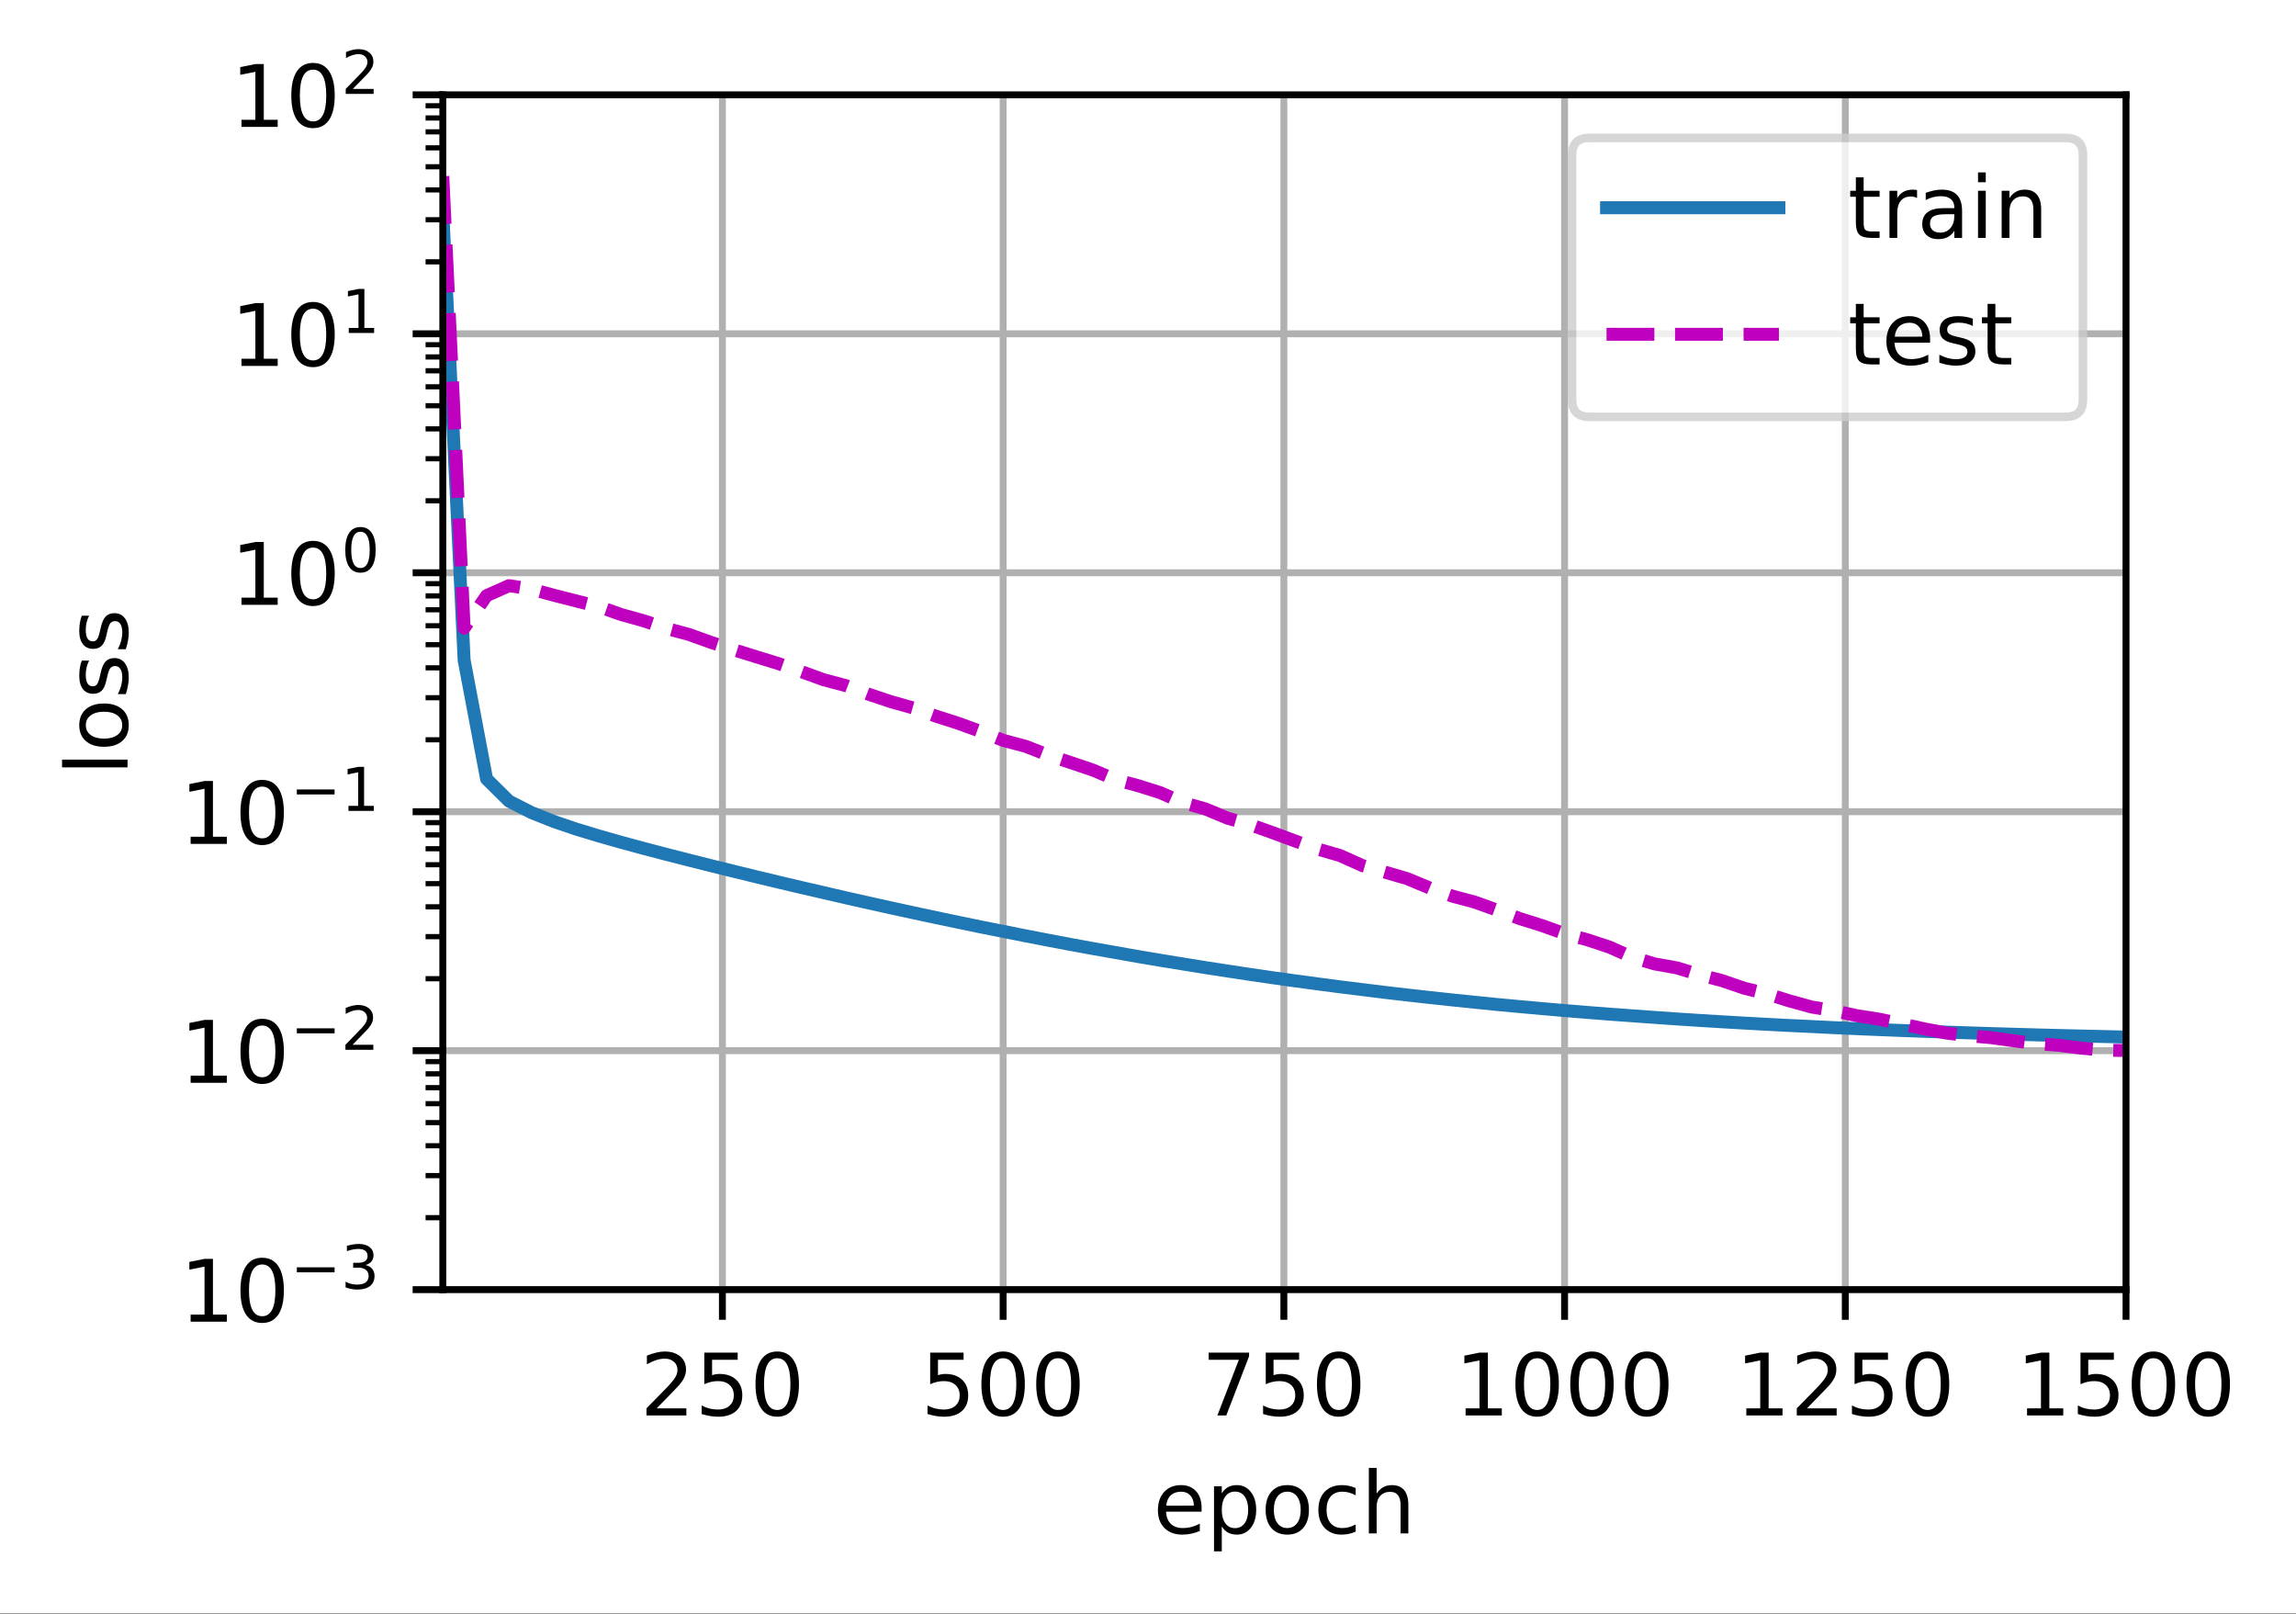<?xml version="1.0" encoding="UTF-8"?>
<svg xmlns="http://www.w3.org/2000/svg" xmlns:xlink="http://www.w3.org/1999/xlink" width="333pt" height="234pt" viewBox="0 0 333 234" version="1.1">
<rect x="0" y="0" width="333" height="234" fill="#333333" stroke="none"/>
<defs>
<clipPath id="clip1">
  <path d="M 104 13.75 L 106 13.75 L 106 187 L 104 187 Z M 104 13.75 "/>
</clipPath>
<clipPath id="clip2">
  <path d="M 144 13.75 L 147 13.75 L 147 187 L 144 187 Z M 144 13.75 "/>
</clipPath>
<clipPath id="clip3">
  <path d="M 185 13.75 L 187 13.75 L 187 187 L 185 187 Z M 185 13.75 "/>
</clipPath>
<clipPath id="clip4">
  <path d="M 226 13.75 L 228 13.75 L 228 187 L 226 187 Z M 226 13.75 "/>
</clipPath>
<clipPath id="clip5">
  <path d="M 266 13.75 L 269 13.75 L 269 187 L 266 187 Z M 266 13.75 "/>
</clipPath>
<clipPath id="clip6">
  <path d="M 307 13.75 L 308.348 13.75 L 308.348 187 L 307 187 Z M 307 13.75 "/>
</clipPath>
<clipPath id="clip7">
  <path d="M 64.223 186 L 308.348 186 L 308.348 187 L 64.223 187 Z M 64.223 186 "/>
</clipPath>
<clipPath id="clip8">
  <path d="M 64.223 151 L 308.348 151 L 308.348 154 L 64.223 154 Z M 64.223 151 "/>
</clipPath>
<clipPath id="clip9">
  <path d="M 64.223 116 L 308.348 116 L 308.348 119 L 64.223 119 Z M 64.223 116 "/>
</clipPath>
<clipPath id="clip10">
  <path d="M 64.223 82 L 308.348 82 L 308.348 84 L 64.223 84 Z M 64.223 82 "/>
</clipPath>
<clipPath id="clip11">
  <path d="M 64.223 47 L 308.348 47 L 308.348 50 L 64.223 50 Z M 64.223 47 "/>
</clipPath>
<clipPath id="clip12">
  <path d="M 64.223 13.75 L 308.348 13.75 L 308.348 15 L 64.223 15 Z M 64.223 13.75 "/>
</clipPath>
<clipPath id="clip13">
  <path d="M 64.223 29 L 308.348 29 L 308.348 152 L 64.223 152 Z M 64.223 29 "/>
</clipPath>
<clipPath id="clip14">
  <path d="M 64.223 24 L 308.348 24 L 308.348 154 L 64.223 154 Z M 64.223 24 "/>
</clipPath>
<filter id="alpha" filterUnits="objectBoundingBox" x="0%" y="0%" width="100%" height="100%">
  <feColorMatrix type="matrix" in="SourceGraphic" values="0 0 0 0 1 0 0 0 0 1 0 0 0 0 1 0 0 0 1 0"/>
</filter>
<mask id="mask0">
  <g filter="url(#alpha)">
<rect x="0" y="0" width="333" height="234" style="fill:rgb(0%,0%,0%);fill-opacity:0.8;stroke:none;"/>
  </g>
</mask>
<clipPath id="clip15">
  <rect x="0" y="0" width="333" height="234"/>
</clipPath>
<g id="surface5" clip-path="url(#clip15)">
<path style="fill-rule:nonzero;fill:rgb(100%,100%,100%);fill-opacity:1;stroke-width:1;stroke-linecap:butt;stroke-linejoin:miter;stroke:rgb(80%,80%,80%);stroke-opacity:1;stroke-miterlimit:4;" d="M 184.403 48.356 L 239.678 48.356 C 241.012 48.356 241.678 47.688 241.678 46.356 L 241.678 18 C 241.678 16.666 241.012 16 239.678 16 L 184.403 16 C 183.069 16 182.403 16.666 182.403 18 L 182.403 46.356 C 182.403 47.688 183.069 48.356 184.403 48.356 Z M 184.403 48.356 " transform="matrix(1.25,0,0,1.25,0,0)"/>
</g>
</defs>
<g id="surface1">
<path style=" stroke:none;fill-rule:nonzero;fill:rgb(100%,100%,100%);fill-opacity:1;" d="M 0 233.945 L 333.254 233.945 L 333.254 0 L 0 0 Z M 0 233.945 "/>
<path style=" stroke:none;fill-rule:nonzero;fill:rgb(100%,100%,100%);fill-opacity:1;" d="M 64.223 187 L 308.348 187 L 308.348 13.75 L 64.223 13.75 Z M 64.223 187 "/>
<g clip-path="url(#clip1)" clip-rule="nonzero">
<path style="fill:none;stroke-width:0.8;stroke-linecap:square;stroke-linejoin:round;stroke:rgb(69.02%,69.02%,69.02%);stroke-opacity:1;stroke-miterlimit:4;" d="M 83.819 149.6 L 83.819 11 " transform="matrix(1.25,0,0,1.25,0,0)"/>
</g>
<path style="fill:none;stroke-width:0.8;stroke-linecap:butt;stroke-linejoin:round;stroke:rgb(0%,0%,0%);stroke-opacity:1;stroke-miterlimit:4;" d="M -0.001 0.001 L -0.001 3.501 " transform="matrix(1.25,0,0,1.25,104.774,186.999)"/>
<path style=" stroke:none;fill-rule:nonzero;fill:rgb(0%,0%,0%);fill-opacity:1;" d="M 95.242 204.211 L 99.547 204.211 L 99.547 205.246 L 93.762 205.246 L 93.762 204.211 C 94.227 203.727 94.867 203.074 95.672 202.262 C 96.48 201.445 96.988 200.918 97.195 200.68 C 97.59 200.238 97.867 199.863 98.023 199.555 C 98.18 199.25 98.258 198.945 98.258 198.648 C 98.258 198.164 98.09 197.77 97.75 197.465 C 97.41 197.16 96.965 197.008 96.422 197.008 C 96.035 197.008 95.625 197.074 95.195 197.207 C 94.77 197.344 94.309 197.547 93.82 197.82 L 93.82 196.574 C 94.316 196.375 94.781 196.223 95.211 196.121 C 95.645 196.02 96.039 195.969 96.398 195.969 C 97.34 195.969 98.094 196.207 98.656 196.68 C 99.215 197.148 99.496 197.781 99.496 198.57 C 99.496 198.945 99.426 199.301 99.285 199.637 C 99.148 199.969 98.891 200.367 98.52 200.82 C 98.418 200.941 98.094 201.281 97.551 201.844 C 97.004 202.41 96.238 203.195 95.242 204.211 Z M 95.242 204.211 "/>
<path style=" stroke:none;fill-rule:nonzero;fill:rgb(0%,0%,0%);fill-opacity:1;" d="M 102.148 196.133 L 106.988 196.133 L 106.988 197.172 L 103.277 197.172 L 103.277 199.406 C 103.453 199.344 103.633 199.297 103.812 199.27 C 103.992 199.238 104.172 199.223 104.352 199.223 C 105.367 199.223 106.172 199.504 106.766 200.059 C 107.363 200.617 107.66 201.371 107.66 202.324 C 107.66 203.305 107.355 204.066 106.742 204.609 C 106.133 205.152 105.273 205.426 104.16 205.426 C 103.777 205.426 103.387 205.391 102.992 205.328 C 102.594 205.262 102.188 205.164 101.762 205.035 L 101.762 203.793 C 102.129 203.992 102.508 204.141 102.898 204.238 C 103.289 204.336 103.699 204.387 104.137 204.387 C 104.84 204.387 105.398 204.199 105.809 203.832 C 106.219 203.461 106.426 202.957 106.426 202.324 C 106.426 201.688 106.219 201.188 105.809 200.816 C 105.398 200.445 104.84 200.262 104.137 200.262 C 103.805 200.262 103.477 200.297 103.148 200.371 C 102.824 200.441 102.488 200.559 102.148 200.711 Z M 102.148 196.133 "/>
<path style=" stroke:none;fill-rule:nonzero;fill:rgb(0%,0%,0%);fill-opacity:1;" d="M 112.723 196.945 C 112.09 196.945 111.613 197.258 111.293 197.883 C 110.973 198.508 110.812 199.445 110.812 200.699 C 110.812 201.949 110.973 202.887 111.293 203.512 C 111.613 204.137 112.09 204.449 112.723 204.449 C 113.363 204.449 113.84 204.137 114.16 203.512 C 114.48 202.887 114.641 201.949 114.641 200.699 C 114.641 199.445 114.48 198.508 114.16 197.883 C 113.84 197.258 113.363 196.945 112.723 196.945 Z M 112.723 195.969 C 113.746 195.969 114.527 196.375 115.066 197.184 C 115.605 197.988 115.875 199.164 115.875 200.699 C 115.875 202.234 115.605 203.406 115.066 204.215 C 114.527 205.02 113.746 205.426 112.723 205.426 C 111.703 205.426 110.922 205.02 110.383 204.215 C 109.844 203.406 109.574 202.234 109.574 200.699 C 109.574 199.164 109.844 197.988 110.383 197.184 C 110.922 196.375 111.703 195.969 112.723 195.969 Z M 112.723 195.969 "/>
<g clip-path="url(#clip2)" clip-rule="nonzero">
<path style="fill:none;stroke-width:0.8;stroke-linecap:square;stroke-linejoin:round;stroke:rgb(69.02%,69.02%,69.02%);stroke-opacity:1;stroke-miterlimit:4;" d="M 116.391 149.6 L 116.391 11 " transform="matrix(1.25,0,0,1.25,0,0)"/>
</g>
<path style="fill:none;stroke-width:0.8;stroke-linecap:butt;stroke-linejoin:round;stroke:rgb(0%,0%,0%);stroke-opacity:1;stroke-miterlimit:4;" d="M -0.001 0.001 L -0.001 3.501 " transform="matrix(1.25,0,0,1.25,145.489,186.999)"/>
<path style=" stroke:none;fill-rule:nonzero;fill:rgb(0%,0%,0%);fill-opacity:1;" d="M 134.91 196.133 L 139.75 196.133 L 139.75 197.172 L 136.039 197.172 L 136.039 199.406 C 136.215 199.344 136.395 199.297 136.574 199.27 C 136.754 199.238 136.934 199.223 137.113 199.223 C 138.129 199.223 138.934 199.504 139.527 200.059 C 140.125 200.617 140.422 201.371 140.422 202.324 C 140.422 203.305 140.117 204.066 139.504 204.609 C 138.895 205.152 138.035 205.426 136.922 205.426 C 136.539 205.426 136.148 205.391 135.754 205.328 C 135.355 205.262 134.949 205.164 134.523 205.035 L 134.523 203.793 C 134.891 203.992 135.27 204.141 135.66 204.238 C 136.051 204.336 136.461 204.387 136.898 204.387 C 137.602 204.387 138.16 204.199 138.57 203.832 C 138.98 203.461 139.188 202.957 139.188 202.324 C 139.188 201.688 138.98 201.188 138.57 200.816 C 138.16 200.445 137.602 200.262 136.898 200.262 C 136.566 200.262 136.238 200.297 135.91 200.371 C 135.586 200.441 135.25 200.559 134.91 200.711 Z M 134.91 196.133 "/>
<path style=" stroke:none;fill-rule:nonzero;fill:rgb(0%,0%,0%);fill-opacity:1;" d="M 145.484 196.945 C 144.852 196.945 144.375 197.258 144.055 197.883 C 143.734 198.508 143.574 199.445 143.574 200.699 C 143.574 201.949 143.734 202.887 144.055 203.512 C 144.375 204.137 144.852 204.449 145.484 204.449 C 146.125 204.449 146.602 204.137 146.922 203.512 C 147.242 202.887 147.402 201.949 147.402 200.699 C 147.402 199.445 147.242 198.508 146.922 197.883 C 146.602 197.258 146.125 196.945 145.484 196.945 Z M 145.484 195.969 C 146.508 195.969 147.289 196.375 147.828 197.184 C 148.367 197.988 148.637 199.164 148.637 200.699 C 148.637 202.234 148.367 203.406 147.828 204.215 C 147.289 205.02 146.508 205.426 145.484 205.426 C 144.465 205.426 143.684 205.02 143.145 204.215 C 142.605 203.406 142.336 202.234 142.336 200.699 C 142.336 199.164 142.605 197.988 143.145 197.184 C 143.684 196.375 144.465 195.969 145.484 195.969 Z M 145.484 195.969 "/>
<path style=" stroke:none;fill-rule:nonzero;fill:rgb(0%,0%,0%);fill-opacity:1;" d="M 153.438 196.945 C 152.805 196.945 152.328 197.258 152.008 197.883 C 151.688 198.508 151.527 199.445 151.527 200.699 C 151.527 201.949 151.688 202.887 152.008 203.512 C 152.328 204.137 152.805 204.449 153.438 204.449 C 154.078 204.449 154.555 204.137 154.875 203.512 C 155.195 202.887 155.355 201.949 155.355 200.699 C 155.355 199.445 155.195 198.508 154.875 197.883 C 154.555 197.258 154.078 196.945 153.438 196.945 Z M 153.438 195.969 C 154.461 195.969 155.242 196.375 155.781 197.184 C 156.32 197.988 156.59 199.164 156.59 200.699 C 156.59 202.234 156.32 203.406 155.781 204.215 C 155.242 205.02 154.461 205.426 153.438 205.426 C 152.418 205.426 151.637 205.02 151.098 204.215 C 150.559 203.406 150.289 202.234 150.289 200.699 C 150.289 199.164 150.559 197.988 151.098 197.184 C 151.637 196.375 152.418 195.969 153.438 195.969 Z M 153.438 195.969 "/>
<g clip-path="url(#clip3)" clip-rule="nonzero">
<path style="fill:none;stroke-width:0.8;stroke-linecap:square;stroke-linejoin:round;stroke:rgb(69.02%,69.02%,69.02%);stroke-opacity:1;stroke-miterlimit:4;" d="M 148.963 149.6 L 148.963 11 " transform="matrix(1.25,0,0,1.25,0,0)"/>
</g>
<path style="fill:none;stroke-width:0.8;stroke-linecap:butt;stroke-linejoin:round;stroke:rgb(0%,0%,0%);stroke-opacity:1;stroke-miterlimit:4;" d="M -0 0.001 L -0 3.501 " transform="matrix(1.25,0,0,1.25,186.204,186.999)"/>
<path style=" stroke:none;fill-rule:nonzero;fill:rgb(0%,0%,0%);fill-opacity:1;" d="M 175.301 196.133 L 181.16 196.133 L 181.16 196.66 L 177.852 205.246 L 176.562 205.246 L 179.676 197.172 L 175.301 197.172 Z M 175.301 196.133 "/>
<path style=" stroke:none;fill-rule:nonzero;fill:rgb(0%,0%,0%);fill-opacity:1;" d="M 183.578 196.133 L 188.418 196.133 L 188.418 197.172 L 184.707 197.172 L 184.707 199.406 C 184.883 199.344 185.062 199.297 185.242 199.27 C 185.422 199.238 185.602 199.223 185.781 199.223 C 186.797 199.223 187.602 199.504 188.195 200.059 C 188.789 200.617 189.09 201.371 189.09 202.324 C 189.09 203.305 188.781 204.066 188.172 204.609 C 187.562 205.152 186.699 205.426 185.59 205.426 C 185.207 205.426 184.816 205.391 184.422 205.328 C 184.023 205.262 183.613 205.164 183.191 205.035 L 183.191 203.793 C 183.559 203.992 183.938 204.141 184.328 204.238 C 184.719 204.336 185.129 204.387 185.566 204.387 C 186.27 204.387 186.828 204.199 187.238 203.832 C 187.648 203.461 187.855 202.957 187.855 202.324 C 187.855 201.688 187.648 201.188 187.238 200.816 C 186.828 200.445 186.27 200.262 185.566 200.262 C 185.234 200.262 184.906 200.297 184.578 200.371 C 184.25 200.441 183.918 200.559 183.578 200.711 Z M 183.578 196.133 "/>
<path style=" stroke:none;fill-rule:nonzero;fill:rgb(0%,0%,0%);fill-opacity:1;" d="M 194.152 196.945 C 193.52 196.945 193.043 197.258 192.723 197.883 C 192.402 198.508 192.242 199.445 192.242 200.699 C 192.242 201.949 192.402 202.887 192.723 203.512 C 193.043 204.137 193.52 204.449 194.152 204.449 C 194.793 204.449 195.27 204.137 195.59 203.512 C 195.91 202.887 196.07 201.949 196.07 200.699 C 196.07 199.445 195.91 198.508 195.59 197.883 C 195.27 197.258 194.793 196.945 194.152 196.945 Z M 194.152 195.969 C 195.176 195.969 195.957 196.375 196.496 197.184 C 197.035 197.988 197.305 199.164 197.305 200.699 C 197.305 202.234 197.035 203.406 196.496 204.215 C 195.957 205.02 195.176 205.426 194.152 205.426 C 193.133 205.426 192.352 205.02 191.812 204.215 C 191.273 203.406 191.004 202.234 191.004 200.699 C 191.004 199.164 191.273 197.988 191.812 197.184 C 192.352 196.375 193.133 195.969 194.152 195.969 Z M 194.152 195.969 "/>
<g clip-path="url(#clip4)" clip-rule="nonzero">
<path style="fill:none;stroke-width:0.8;stroke-linecap:square;stroke-linejoin:round;stroke:rgb(69.02%,69.02%,69.02%);stroke-opacity:1;stroke-miterlimit:4;" d="M 181.534 149.6 L 181.534 11 " transform="matrix(1.25,0,0,1.25,0,0)"/>
</g>
<path style="fill:none;stroke-width:0.8;stroke-linecap:butt;stroke-linejoin:round;stroke:rgb(0%,0%,0%);stroke-opacity:1;stroke-miterlimit:4;" d="M -0 0.001 L -0 3.501 " transform="matrix(1.25,0,0,1.25,226.918,186.999)"/>
<path style=" stroke:none;fill-rule:nonzero;fill:rgb(0%,0%,0%);fill-opacity:1;" d="M 212.562 204.211 L 214.578 204.211 L 214.578 197.258 L 212.387 197.695 L 212.387 196.574 L 214.566 196.133 L 215.797 196.133 L 215.797 204.211 L 217.812 204.211 L 217.812 205.246 L 212.562 205.246 Z M 212.562 204.211 "/>
<path style=" stroke:none;fill-rule:nonzero;fill:rgb(0%,0%,0%);fill-opacity:1;" d="M 222.938 196.945 C 222.305 196.945 221.828 197.258 221.508 197.883 C 221.188 198.508 221.027 199.445 221.027 200.699 C 221.027 201.949 221.188 202.887 221.508 203.512 C 221.828 204.137 222.305 204.449 222.938 204.449 C 223.578 204.449 224.055 204.137 224.375 203.512 C 224.695 202.887 224.855 201.949 224.855 200.699 C 224.855 199.445 224.695 198.508 224.375 197.883 C 224.055 197.258 223.578 196.945 222.938 196.945 Z M 222.938 195.969 C 223.961 195.969 224.742 196.375 225.281 197.184 C 225.82 197.988 226.09 199.164 226.09 200.699 C 226.09 202.234 225.82 203.406 225.281 204.215 C 224.742 205.02 223.961 205.426 222.938 205.426 C 221.918 205.426 221.137 205.02 220.598 204.215 C 220.059 203.406 219.789 202.234 219.789 200.699 C 219.789 199.164 220.059 197.988 220.598 197.184 C 221.137 196.375 221.918 195.969 222.938 195.969 Z M 222.938 195.969 "/>
<path style=" stroke:none;fill-rule:nonzero;fill:rgb(0%,0%,0%);fill-opacity:1;" d="M 230.891 196.945 C 230.258 196.945 229.777 197.258 229.457 197.883 C 229.141 198.508 228.98 199.445 228.98 200.699 C 228.98 201.949 229.141 202.887 229.457 203.512 C 229.777 204.137 230.258 204.449 230.891 204.449 C 231.531 204.449 232.008 204.137 232.328 203.512 C 232.648 202.887 232.809 201.949 232.809 200.699 C 232.809 199.445 232.648 198.508 232.328 197.883 C 232.008 197.258 231.531 196.945 230.891 196.945 Z M 230.891 195.969 C 231.914 195.969 232.691 196.375 233.23 197.184 C 233.77 197.988 234.039 199.164 234.039 200.699 C 234.039 202.234 233.77 203.406 233.23 204.215 C 232.691 205.02 231.914 205.426 230.891 205.426 C 229.871 205.426 229.09 205.02 228.551 204.215 C 228.012 203.406 227.742 202.234 227.742 200.699 C 227.742 199.164 228.012 197.988 228.551 197.184 C 229.09 196.375 229.871 195.969 230.891 195.969 Z M 230.891 195.969 "/>
<path style=" stroke:none;fill-rule:nonzero;fill:rgb(0%,0%,0%);fill-opacity:1;" d="M 238.844 196.945 C 238.211 196.945 237.73 197.258 237.41 197.883 C 237.094 198.508 236.934 199.445 236.934 200.699 C 236.934 201.949 237.094 202.887 237.41 203.512 C 237.73 204.137 238.211 204.449 238.844 204.449 C 239.484 204.449 239.961 204.137 240.281 203.512 C 240.602 202.887 240.762 201.949 240.762 200.699 C 240.762 199.445 240.602 198.508 240.281 197.883 C 239.961 197.258 239.484 196.945 238.844 196.945 Z M 238.844 195.969 C 239.867 195.969 240.645 196.375 241.184 197.184 C 241.723 197.988 241.992 199.164 241.992 200.699 C 241.992 202.234 241.723 203.406 241.184 204.215 C 240.645 205.02 239.867 205.426 238.844 205.426 C 237.824 205.426 237.043 205.02 236.504 204.215 C 235.965 203.406 235.695 202.234 235.695 200.699 C 235.695 199.164 235.965 197.988 236.504 197.184 C 237.043 196.375 237.824 195.969 238.844 195.969 Z M 238.844 195.969 "/>
<g clip-path="url(#clip5)" clip-rule="nonzero">
<path style="fill:none;stroke-width:0.8;stroke-linecap:square;stroke-linejoin:round;stroke:rgb(69.02%,69.02%,69.02%);stroke-opacity:1;stroke-miterlimit:4;" d="M 214.106 149.6 L 214.106 11 " transform="matrix(1.25,0,0,1.25,0,0)"/>
</g>
<path style="fill:none;stroke-width:0.8;stroke-linecap:butt;stroke-linejoin:round;stroke:rgb(0%,0%,0%);stroke-opacity:1;stroke-miterlimit:4;" d="M -0 0.001 L -0 3.501 " transform="matrix(1.25,0,0,1.25,267.633,186.999)"/>
<path style=" stroke:none;fill-rule:nonzero;fill:rgb(0%,0%,0%);fill-opacity:1;" d="M 253.277 204.211 L 255.293 204.211 L 255.293 197.258 L 253.102 197.695 L 253.102 196.574 L 255.281 196.133 L 256.512 196.133 L 256.512 204.211 L 258.527 204.211 L 258.527 205.246 L 253.277 205.246 Z M 253.277 204.211 "/>
<path style=" stroke:none;fill-rule:nonzero;fill:rgb(0%,0%,0%);fill-opacity:1;" d="M 262.078 204.211 L 266.379 204.211 L 266.379 205.246 L 260.594 205.246 L 260.594 204.211 C 261.062 203.727 261.699 203.074 262.508 202.262 C 263.316 201.445 263.824 200.918 264.031 200.68 C 264.426 200.238 264.699 199.863 264.855 199.555 C 265.016 199.25 265.094 198.945 265.094 198.648 C 265.094 198.164 264.922 197.77 264.582 197.465 C 264.242 197.16 263.801 197.008 263.254 197.008 C 262.867 197.008 262.461 197.074 262.031 197.207 C 261.602 197.344 261.145 197.547 260.656 197.82 L 260.656 196.574 C 261.152 196.375 261.617 196.223 262.047 196.121 C 262.48 196.02 262.875 195.969 263.23 195.969 C 264.176 195.969 264.93 196.207 265.488 196.68 C 266.051 197.148 266.332 197.781 266.332 198.57 C 266.332 198.945 266.262 199.301 266.121 199.637 C 265.98 199.969 265.727 200.367 265.355 200.82 C 265.254 200.941 264.93 201.281 264.383 201.844 C 263.84 202.41 263.07 203.195 262.078 204.211 Z M 262.078 204.211 "/>
<path style=" stroke:none;fill-rule:nonzero;fill:rgb(0%,0%,0%);fill-opacity:1;" d="M 268.98 196.133 L 273.82 196.133 L 273.82 197.172 L 270.109 197.172 L 270.109 199.406 C 270.289 199.344 270.469 199.297 270.645 199.27 C 270.824 199.238 271.004 199.223 271.184 199.223 C 272.203 199.223 273.008 199.504 273.602 200.059 C 274.195 200.617 274.492 201.371 274.492 202.324 C 274.492 203.305 274.188 204.066 273.578 204.609 C 272.969 205.152 272.105 205.426 270.996 205.426 C 270.613 205.426 270.223 205.391 269.824 205.328 C 269.43 205.262 269.02 205.164 268.598 205.035 L 268.598 203.793 C 268.965 203.992 269.34 204.141 269.73 204.238 C 270.121 204.336 270.535 204.387 270.969 204.387 C 271.676 204.387 272.23 204.199 272.641 203.832 C 273.055 203.461 273.258 202.957 273.258 202.324 C 273.258 201.688 273.055 201.188 272.641 200.816 C 272.23 200.445 271.676 200.262 270.969 200.262 C 270.641 200.262 270.312 200.297 269.984 200.371 C 269.656 200.441 269.324 200.559 268.98 200.711 Z M 268.98 196.133 "/>
<path style=" stroke:none;fill-rule:nonzero;fill:rgb(0%,0%,0%);fill-opacity:1;" d="M 279.559 196.945 C 278.926 196.945 278.445 197.258 278.125 197.883 C 277.809 198.508 277.648 199.445 277.648 200.699 C 277.648 201.949 277.809 202.887 278.125 203.512 C 278.445 204.137 278.926 204.449 279.559 204.449 C 280.199 204.449 280.676 204.137 280.996 203.512 C 281.316 202.887 281.477 201.949 281.477 200.699 C 281.477 199.445 281.316 198.508 280.996 197.883 C 280.676 197.258 280.199 196.945 279.559 196.945 Z M 279.559 195.969 C 280.582 195.969 281.359 196.375 281.898 197.184 C 282.438 197.988 282.707 199.164 282.707 200.699 C 282.707 202.234 282.438 203.406 281.898 204.215 C 281.359 205.02 280.582 205.426 279.559 205.426 C 278.539 205.426 277.758 205.02 277.219 204.215 C 276.68 203.406 276.41 202.234 276.41 200.699 C 276.41 199.164 276.68 197.988 277.219 197.184 C 277.758 196.375 278.539 195.969 279.559 195.969 Z M 279.559 195.969 "/>
<g clip-path="url(#clip6)" clip-rule="nonzero">
<path style="fill:none;stroke-width:0.8;stroke-linecap:square;stroke-linejoin:round;stroke:rgb(69.02%,69.02%,69.02%);stroke-opacity:1;stroke-miterlimit:4;" d="M 246.678 149.6 L 246.678 11 " transform="matrix(1.25,0,0,1.25,0,0)"/>
</g>
<path style="fill:none;stroke-width:0.8;stroke-linecap:butt;stroke-linejoin:round;stroke:rgb(0%,0%,0%);stroke-opacity:1;stroke-miterlimit:4;" d="M 0 0.001 L 0 3.501 " transform="matrix(1.25,0,0,1.25,308.348,186.999)"/>
<path style=" stroke:none;fill-rule:nonzero;fill:rgb(0%,0%,0%);fill-opacity:1;" d="M 293.992 204.211 L 296.008 204.211 L 296.008 197.258 L 293.812 197.695 L 293.812 196.574 L 295.992 196.133 L 297.227 196.133 L 297.227 204.211 L 299.242 204.211 L 299.242 205.246 L 293.992 205.246 Z M 293.992 204.211 "/>
<path style=" stroke:none;fill-rule:nonzero;fill:rgb(0%,0%,0%);fill-opacity:1;" d="M 301.742 196.133 L 306.582 196.133 L 306.582 197.172 L 302.871 197.172 L 302.871 199.406 C 303.051 199.344 303.23 199.297 303.406 199.27 C 303.586 199.238 303.766 199.223 303.945 199.223 C 304.965 199.223 305.77 199.504 306.363 200.059 C 306.957 200.617 307.254 201.371 307.254 202.324 C 307.254 203.305 306.949 204.066 306.34 204.609 C 305.73 205.152 304.867 205.426 303.758 205.426 C 303.375 205.426 302.984 205.391 302.586 205.328 C 302.191 205.262 301.781 205.164 301.359 205.035 L 301.359 203.793 C 301.727 203.992 302.102 204.141 302.492 204.238 C 302.883 204.336 303.297 204.387 303.73 204.387 C 304.438 204.387 304.992 204.199 305.402 203.832 C 305.816 203.461 306.02 202.957 306.02 202.324 C 306.02 201.688 305.816 201.188 305.402 200.816 C 304.992 200.445 304.438 200.262 303.73 200.262 C 303.402 200.262 303.074 200.297 302.746 200.371 C 302.418 200.441 302.086 200.559 301.742 200.711 Z M 301.742 196.133 "/>
<path style=" stroke:none;fill-rule:nonzero;fill:rgb(0%,0%,0%);fill-opacity:1;" d="M 312.32 196.945 C 311.688 196.945 311.207 197.258 310.887 197.883 C 310.57 198.508 310.41 199.445 310.41 200.699 C 310.41 201.949 310.57 202.887 310.887 203.512 C 311.207 204.137 311.688 204.449 312.32 204.449 C 312.961 204.449 313.438 204.137 313.758 203.512 C 314.078 202.887 314.238 201.949 314.238 200.699 C 314.238 199.445 314.078 198.508 313.758 197.883 C 313.438 197.258 312.961 196.945 312.32 196.945 Z M 312.32 195.969 C 313.344 195.969 314.121 196.375 314.66 197.184 C 315.199 197.988 315.469 199.164 315.469 200.699 C 315.469 202.234 315.199 203.406 314.66 204.215 C 314.121 205.02 313.344 205.426 312.32 205.426 C 311.301 205.426 310.52 205.02 309.98 204.215 C 309.441 203.406 309.172 202.234 309.172 200.699 C 309.172 199.164 309.441 197.988 309.98 197.184 C 310.52 196.375 311.301 195.969 312.32 195.969 Z M 312.32 195.969 "/>
<path style=" stroke:none;fill-rule:nonzero;fill:rgb(0%,0%,0%);fill-opacity:1;" d="M 320.273 196.945 C 319.637 196.945 319.16 197.258 318.84 197.883 C 318.523 198.508 318.363 199.445 318.363 200.699 C 318.363 201.949 318.523 202.887 318.84 203.512 C 319.16 204.137 319.637 204.449 320.273 204.449 C 320.91 204.449 321.391 204.137 321.711 203.512 C 322.031 202.887 322.191 201.949 322.191 200.699 C 322.191 199.445 322.031 198.508 321.711 197.883 C 321.391 197.258 320.91 196.945 320.273 196.945 Z M 320.273 195.969 C 321.293 195.969 322.074 196.375 322.613 197.184 C 323.152 197.988 323.422 199.164 323.422 200.699 C 323.422 202.234 323.152 203.406 322.613 204.215 C 322.074 205.02 321.293 205.426 320.273 205.426 C 319.25 205.426 318.473 205.02 317.934 204.215 C 317.395 203.406 317.125 202.234 317.125 200.699 C 317.125 199.164 317.395 197.988 317.934 197.184 C 318.473 196.375 319.25 195.969 320.273 195.969 Z M 320.273 195.969 "/>
<path style=" stroke:none;fill-rule:nonzero;fill:rgb(0%,0%,0%);fill-opacity:1;" d="M 174.273 218.645 L 174.273 219.195 L 169.109 219.195 C 169.16 219.969 169.395 220.559 169.812 220.961 C 170.227 221.367 170.809 221.57 171.555 221.57 C 171.984 221.57 172.402 221.516 172.805 221.41 C 173.211 221.305 173.613 221.148 174.016 220.934 L 174.016 221.996 C 173.609 222.168 173.195 222.297 172.773 222.387 C 172.352 222.477 171.922 222.523 171.484 222.523 C 170.395 222.523 169.531 222.207 168.895 221.57 C 168.258 220.938 167.938 220.078 167.938 218.992 C 167.938 217.875 168.242 216.988 168.844 216.332 C 169.449 215.672 170.266 215.344 171.289 215.344 C 172.211 215.344 172.938 215.641 173.473 216.234 C 174.008 216.824 174.273 217.629 174.273 218.645 Z M 173.152 218.316 C 173.145 217.703 172.973 217.211 172.637 216.848 C 172.301 216.48 171.855 216.297 171.305 216.297 C 170.676 216.297 170.176 216.473 169.797 216.828 C 169.422 217.18 169.207 217.68 169.148 218.324 Z M 173.152 218.316 "/>
<path style=" stroke:none;fill-rule:nonzero;fill:rgb(0%,0%,0%);fill-opacity:1;" d="M 177.203 221.32 L 177.203 224.945 L 176.074 224.945 L 176.074 215.508 L 177.203 215.508 L 177.203 216.547 C 177.441 216.141 177.738 215.84 178.098 215.641 C 178.461 215.445 178.891 215.344 179.391 215.344 C 180.219 215.344 180.895 215.676 181.414 216.332 C 181.934 216.992 182.191 217.859 182.191 218.934 C 182.191 220.008 181.934 220.875 181.414 221.535 C 180.895 222.191 180.219 222.523 179.391 222.523 C 178.891 222.523 178.461 222.422 178.098 222.227 C 177.738 222.027 177.441 221.727 177.203 221.32 Z M 181.027 218.934 C 181.027 218.105 180.855 217.461 180.516 216.988 C 180.176 216.52 179.711 216.285 179.117 216.285 C 178.52 216.285 178.055 216.52 177.715 216.988 C 177.375 217.461 177.203 218.105 177.203 218.934 C 177.203 219.758 177.375 220.406 177.715 220.875 C 178.055 221.348 178.52 221.582 179.117 221.582 C 179.711 221.582 180.176 221.348 180.516 220.875 C 180.855 220.406 181.027 219.758 181.027 218.934 Z M 181.027 218.934 "/>
<path style=" stroke:none;fill-rule:nonzero;fill:rgb(0%,0%,0%);fill-opacity:1;" d="M 186.703 216.297 C 186.102 216.297 185.625 216.531 185.273 217 C 184.922 217.473 184.75 218.113 184.75 218.934 C 184.75 219.75 184.922 220.395 185.27 220.863 C 185.617 221.336 186.094 221.57 186.703 221.57 C 187.301 221.57 187.773 221.332 188.125 220.863 C 188.473 220.391 188.648 219.746 188.648 218.934 C 188.648 218.121 188.473 217.48 188.125 217.008 C 187.773 216.531 187.301 216.297 186.703 216.297 Z M 186.703 215.344 C 187.68 215.344 188.445 215.664 189 216.297 C 189.562 216.934 189.84 217.809 189.84 218.934 C 189.84 220.051 189.562 220.93 189 221.566 C 188.445 222.203 187.68 222.523 186.703 222.523 C 185.719 222.523 184.953 222.203 184.398 221.566 C 183.844 220.93 183.562 220.051 183.562 218.934 C 183.562 217.809 183.844 216.934 184.398 216.297 C 184.953 215.664 185.719 215.344 186.703 215.344 Z M 186.703 215.344 "/>
<path style=" stroke:none;fill-rule:nonzero;fill:rgb(0%,0%,0%);fill-opacity:1;" d="M 196.621 215.77 L 196.621 216.82 C 196.301 216.645 195.984 216.516 195.664 216.426 C 195.348 216.34 195.023 216.297 194.699 216.297 C 193.969 216.297 193.402 216.527 193 216.988 C 192.598 217.449 192.395 218.098 192.395 218.934 C 192.395 219.766 192.598 220.414 193 220.879 C 193.402 221.34 193.969 221.57 194.699 221.57 C 195.023 221.57 195.348 221.527 195.664 221.438 C 195.984 221.352 196.301 221.219 196.621 221.043 L 196.621 222.082 C 196.305 222.23 195.98 222.34 195.645 222.41 C 195.312 222.484 194.953 222.523 194.574 222.523 C 193.547 222.523 192.727 222.199 192.121 221.551 C 191.516 220.906 191.211 220.031 191.211 218.934 C 191.211 217.816 191.52 216.941 192.129 216.305 C 192.742 215.664 193.582 215.344 194.648 215.344 C 194.996 215.344 195.332 215.379 195.66 215.453 C 195.992 215.523 196.309 215.629 196.621 215.77 Z M 196.621 215.77 "/>
<path style=" stroke:none;fill-rule:nonzero;fill:rgb(0%,0%,0%);fill-opacity:1;" d="M 204.258 218.219 L 204.258 222.344 L 203.133 222.344 L 203.133 218.254 C 203.133 217.609 203.008 217.125 202.754 216.805 C 202.504 216.48 202.125 216.32 201.621 216.32 C 201.012 216.32 200.535 216.516 200.184 216.902 C 199.836 217.285 199.66 217.812 199.66 218.48 L 199.66 222.344 L 198.531 222.344 L 198.531 212.848 L 199.66 212.848 L 199.66 216.57 C 199.93 216.16 200.246 215.852 200.609 215.648 C 200.973 215.445 201.395 215.344 201.871 215.344 C 202.656 215.344 203.25 215.586 203.652 216.074 C 204.055 216.559 204.258 217.273 204.258 218.219 Z M 204.258 218.219 "/>
<g clip-path="url(#clip7)" clip-rule="nonzero">
<path style="fill:none;stroke-width:0.8;stroke-linecap:square;stroke-linejoin:round;stroke:rgb(69.02%,69.02%,69.02%);stroke-opacity:1;stroke-miterlimit:4;" d="M 51.378 149.6 L 246.678 149.6 " transform="matrix(1.25,0,0,1.25,0,0)"/>
</g>
<path style="fill:none;stroke-width:0.8;stroke-linecap:butt;stroke-linejoin:round;stroke:rgb(0%,0%,0%);stroke-opacity:1;stroke-miterlimit:4;" d="M 0 0.001 L -3.5 0.001 " transform="matrix(1.25,0,0,1.25,64.223,186.999)"/>
<path style=" stroke:none;fill-rule:nonzero;fill:rgb(0%,0%,0%);fill-opacity:1;" d="M 27.648 190.617 L 29.664 190.617 L 29.664 183.664 L 27.469 184.102 L 27.469 182.98 L 29.648 182.539 L 30.883 182.539 L 30.883 190.617 L 32.898 190.617 L 32.898 191.652 L 27.648 191.652 Z M 27.648 190.617 "/>
<path style=" stroke:none;fill-rule:nonzero;fill:rgb(0%,0%,0%);fill-opacity:1;" d="M 38.023 183.352 C 37.391 183.352 36.91 183.664 36.59 184.289 C 36.273 184.914 36.113 185.852 36.113 187.105 C 36.113 188.355 36.273 189.293 36.59 189.918 C 36.91 190.543 37.391 190.855 38.023 190.855 C 38.664 190.855 39.141 190.543 39.461 189.918 C 39.781 189.293 39.941 188.355 39.941 187.105 C 39.941 185.852 39.781 184.914 39.461 184.289 C 39.141 183.664 38.664 183.352 38.023 183.352 Z M 38.023 182.375 C 39.047 182.375 39.824 182.781 40.363 183.59 C 40.902 184.395 41.172 185.566 41.172 187.105 C 41.172 188.641 40.902 189.812 40.363 190.621 C 39.824 191.426 39.047 191.832 38.023 191.832 C 37.004 191.832 36.223 191.426 35.684 190.621 C 35.145 189.812 34.875 188.641 34.875 187.105 C 34.875 185.566 35.145 184.395 35.684 183.59 C 36.223 182.781 37.004 182.375 38.023 182.375 Z M 38.023 182.375 "/>
<path style=" stroke:none;fill-rule:nonzero;fill:rgb(0%,0%,0%);fill-opacity:1;" d="M 43.051 183.762 L 48.527 183.762 L 48.527 184.488 L 43.051 184.488 Z M 43.051 183.762 "/>
<path style=" stroke:none;fill-rule:nonzero;fill:rgb(0%,0%,0%);fill-opacity:1;" d="M 53.004 183.426 C 53.418 183.516 53.742 183.699 53.973 183.98 C 54.203 184.258 54.32 184.602 54.32 185.012 C 54.32 185.641 54.105 186.129 53.672 186.477 C 53.238 186.82 52.621 186.992 51.824 186.992 C 51.559 186.992 51.281 186.965 51 186.914 C 50.715 186.859 50.422 186.781 50.121 186.676 L 50.121 185.844 C 50.359 185.98 50.621 186.086 50.906 186.156 C 51.191 186.23 51.488 186.266 51.801 186.266 C 52.34 186.266 52.754 186.156 53.035 185.945 C 53.32 185.73 53.461 185.422 53.461 185.012 C 53.461 184.637 53.332 184.344 53.066 184.133 C 52.805 183.918 52.438 183.812 51.969 183.812 L 51.223 183.812 L 51.223 183.102 L 52 183.102 C 52.426 183.102 52.75 183.02 52.977 182.848 C 53.199 182.68 53.312 182.434 53.312 182.117 C 53.312 181.789 53.195 181.539 52.965 181.363 C 52.734 181.188 52.402 181.098 51.969 181.098 C 51.73 181.098 51.477 181.125 51.207 181.176 C 50.934 181.227 50.637 181.309 50.312 181.414 L 50.312 180.648 C 50.641 180.555 50.949 180.488 51.234 180.441 C 51.52 180.395 51.789 180.375 52.043 180.375 C 52.699 180.375 53.219 180.523 53.598 180.82 C 53.98 181.117 54.172 181.52 54.172 182.027 C 54.172 182.379 54.07 182.68 53.867 182.922 C 53.664 183.164 53.379 183.332 53.004 183.426 Z M 53.004 183.426 "/>
<g clip-path="url(#clip8)" clip-rule="nonzero">
<path style="fill:none;stroke-width:0.8;stroke-linecap:square;stroke-linejoin:round;stroke:rgb(69.02%,69.02%,69.02%);stroke-opacity:1;stroke-miterlimit:4;" d="M 51.378 121.878 L 246.678 121.878 " transform="matrix(1.25,0,0,1.25,0,0)"/>
</g>
<path style="fill:none;stroke-width:0.8;stroke-linecap:butt;stroke-linejoin:round;stroke:rgb(0%,0%,0%);stroke-opacity:1;stroke-miterlimit:4;" d="M 0 -0.001 L -3.5 -0.001 " transform="matrix(1.25,0,0,1.25,64.223,152.349)"/>
<path style=" stroke:none;fill-rule:nonzero;fill:rgb(0%,0%,0%);fill-opacity:1;" d="M 27.648 155.965 L 29.664 155.965 L 29.664 149.012 L 27.469 149.453 L 27.469 148.328 L 29.648 147.891 L 30.883 147.891 L 30.883 155.965 L 32.898 155.965 L 32.898 157.004 L 27.648 157.004 Z M 27.648 155.965 "/>
<path style=" stroke:none;fill-rule:nonzero;fill:rgb(0%,0%,0%);fill-opacity:1;" d="M 38.023 148.703 C 37.391 148.703 36.91 149.016 36.59 149.641 C 36.273 150.262 36.113 151.203 36.113 152.457 C 36.113 153.703 36.273 154.641 36.59 155.266 C 36.91 155.891 37.391 156.203 38.023 156.203 C 38.664 156.203 39.141 155.891 39.461 155.266 C 39.781 154.641 39.941 153.703 39.941 152.457 C 39.941 151.203 39.781 150.262 39.461 149.641 C 39.141 149.016 38.664 148.703 38.023 148.703 Z M 38.023 147.727 C 39.047 147.727 39.824 148.129 40.363 148.938 C 40.902 149.746 41.172 150.918 41.172 152.457 C 41.172 153.988 40.902 155.16 40.363 155.969 C 39.824 156.777 39.047 157.18 38.023 157.18 C 37.004 157.18 36.223 156.777 35.684 155.969 C 35.145 155.16 34.875 153.988 34.875 152.457 C 34.875 150.918 35.145 149.746 35.684 148.938 C 36.223 148.129 37.004 147.727 38.023 147.727 Z M 38.023 147.727 "/>
<path style=" stroke:none;fill-rule:nonzero;fill:rgb(0%,0%,0%);fill-opacity:1;" d="M 43.051 149.109 L 48.527 149.109 L 48.527 149.836 L 43.051 149.836 Z M 43.051 149.109 "/>
<path style=" stroke:none;fill-rule:nonzero;fill:rgb(0%,0%,0%);fill-opacity:1;" d="M 51.133 151.492 L 54.145 151.492 L 54.145 152.219 L 50.098 152.219 L 50.098 151.492 C 50.422 151.152 50.871 150.699 51.434 150.125 C 52 149.555 52.355 149.188 52.5 149.02 C 52.777 148.711 52.969 148.449 53.078 148.234 C 53.188 148.02 53.246 147.809 53.246 147.598 C 53.246 147.262 53.125 146.984 52.887 146.77 C 52.648 146.555 52.34 146.449 51.957 146.449 C 51.688 146.449 51.402 146.496 51.102 146.59 C 50.801 146.684 50.48 146.828 50.137 147.02 L 50.137 146.145 C 50.484 146.008 50.809 145.902 51.113 145.828 C 51.414 145.758 51.691 145.723 51.941 145.723 C 52.602 145.723 53.129 145.887 53.523 146.219 C 53.914 146.551 54.109 146.992 54.109 147.543 C 54.109 147.805 54.062 148.055 53.965 148.289 C 53.867 148.523 53.688 148.801 53.426 149.121 C 53.355 149.203 53.129 149.441 52.75 149.836 C 52.367 150.23 51.828 150.781 51.133 151.492 Z M 51.133 151.492 "/>
<g clip-path="url(#clip9)" clip-rule="nonzero">
<path style="fill:none;stroke-width:0.8;stroke-linecap:square;stroke-linejoin:round;stroke:rgb(69.02%,69.02%,69.02%);stroke-opacity:1;stroke-miterlimit:4;" d="M 51.378 94.159 L 246.678 94.159 " transform="matrix(1.25,0,0,1.25,0,0)"/>
</g>
<path style="fill:none;stroke-width:0.8;stroke-linecap:butt;stroke-linejoin:round;stroke:rgb(0%,0%,0%);stroke-opacity:1;stroke-miterlimit:4;" d="M 0 0 L -3.5 0 " transform="matrix(1.25,0,0,1.25,64.223,117.699)"/>
<path style=" stroke:none;fill-rule:nonzero;fill:rgb(0%,0%,0%);fill-opacity:1;" d="M 27.648 121.324 L 29.664 121.324 L 29.664 114.371 L 27.469 114.812 L 27.469 113.688 L 29.648 113.25 L 30.883 113.25 L 30.883 121.324 L 32.898 121.324 L 32.898 122.363 L 27.648 122.363 Z M 27.648 121.324 "/>
<path style=" stroke:none;fill-rule:nonzero;fill:rgb(0%,0%,0%);fill-opacity:1;" d="M 38.023 114.062 C 37.391 114.062 36.91 114.375 36.59 115 C 36.273 115.621 36.113 116.562 36.113 117.816 C 36.113 119.062 36.273 120 36.59 120.625 C 36.91 121.25 37.391 121.562 38.023 121.562 C 38.664 121.562 39.141 121.25 39.461 120.625 C 39.781 120 39.941 119.062 39.941 117.816 C 39.941 116.562 39.781 115.621 39.461 115 C 39.141 114.375 38.664 114.062 38.023 114.062 Z M 38.023 113.086 C 39.047 113.086 39.824 113.488 40.363 114.297 C 40.902 115.105 41.172 116.277 41.172 117.816 C 41.172 119.348 40.902 120.52 40.363 121.328 C 39.824 122.137 39.047 122.539 38.023 122.539 C 37.004 122.539 36.223 122.137 35.684 121.328 C 35.145 120.52 34.875 119.348 34.875 117.816 C 34.875 116.277 35.145 115.105 35.684 114.297 C 36.223 113.488 37.004 113.086 38.023 113.086 Z M 38.023 113.086 "/>
<path style=" stroke:none;fill-rule:nonzero;fill:rgb(0%,0%,0%);fill-opacity:1;" d="M 43.051 114.473 L 48.527 114.473 L 48.527 115.195 L 43.051 115.195 Z M 43.051 114.473 "/>
<path style=" stroke:none;fill-rule:nonzero;fill:rgb(0%,0%,0%);fill-opacity:1;" d="M 50.539 116.852 L 51.949 116.852 L 51.949 111.984 L 50.414 112.293 L 50.414 111.504 L 51.941 111.199 L 52.805 111.199 L 52.805 116.852 L 54.215 116.852 L 54.215 117.578 L 50.539 117.578 Z M 50.539 116.852 "/>
<g clip-path="url(#clip10)" clip-rule="nonzero">
<path style="fill:none;stroke-width:0.8;stroke-linecap:square;stroke-linejoin:round;stroke:rgb(69.02%,69.02%,69.02%);stroke-opacity:1;stroke-miterlimit:4;" d="M 51.378 66.441 L 246.678 66.441 " transform="matrix(1.25,0,0,1.25,0,0)"/>
</g>
<path style="fill:none;stroke-width:0.8;stroke-linecap:butt;stroke-linejoin:round;stroke:rgb(0%,0%,0%);stroke-opacity:1;stroke-miterlimit:4;" d="M 0 0.001 L -3.5 0.001 " transform="matrix(1.25,0,0,1.25,64.223,83.049)"/>
<path style=" stroke:none;fill-rule:nonzero;fill:rgb(0%,0%,0%);fill-opacity:1;" d="M 35.023 86.664 L 37.039 86.664 L 37.039 79.711 L 34.844 80.152 L 34.844 79.027 L 37.023 78.59 L 38.258 78.59 L 38.258 86.664 L 40.273 86.664 L 40.273 87.703 L 35.023 87.703 Z M 35.023 86.664 "/>
<path style=" stroke:none;fill-rule:nonzero;fill:rgb(0%,0%,0%);fill-opacity:1;" d="M 45.398 79.402 C 44.766 79.402 44.285 79.715 43.965 80.34 C 43.648 80.961 43.488 81.902 43.488 83.156 C 43.488 84.402 43.648 85.34 43.965 85.965 C 44.285 86.59 44.766 86.902 45.398 86.902 C 46.039 86.902 46.516 86.59 46.836 85.965 C 47.156 85.34 47.316 84.402 47.316 83.156 C 47.316 81.902 47.156 80.961 46.836 80.34 C 46.516 79.715 46.039 79.402 45.398 79.402 Z M 45.398 78.426 C 46.422 78.426 47.199 78.828 47.738 79.637 C 48.277 80.445 48.547 81.617 48.547 83.156 C 48.547 84.688 48.277 85.859 47.738 86.668 C 47.199 87.477 46.422 87.879 45.398 87.879 C 44.379 87.879 43.598 87.477 43.059 86.668 C 42.52 85.859 42.25 84.688 42.25 83.156 C 42.25 81.617 42.52 80.445 43.059 79.637 C 43.598 78.828 44.379 78.426 45.398 78.426 Z M 45.398 78.426 "/>
<path style=" stroke:none;fill-rule:nonzero;fill:rgb(0%,0%,0%);fill-opacity:1;" d="M 52.277 77.105 C 51.836 77.105 51.5 77.324 51.277 77.762 C 51.055 78.199 50.941 78.855 50.941 79.734 C 50.941 80.609 51.055 81.266 51.277 81.703 C 51.5 82.141 51.836 82.359 52.277 82.359 C 52.727 82.359 53.062 82.141 53.285 81.703 C 53.508 81.266 53.621 80.609 53.621 79.734 C 53.621 78.855 53.508 78.199 53.285 77.762 C 53.062 77.324 52.727 77.105 52.277 77.105 Z M 52.277 76.422 C 52.996 76.422 53.539 76.707 53.918 77.273 C 54.297 77.836 54.484 78.656 54.484 79.734 C 54.484 80.809 54.297 81.629 53.918 82.195 C 53.539 82.758 52.996 83.043 52.277 83.043 C 51.562 83.043 51.02 82.758 50.641 82.195 C 50.266 81.629 50.074 80.809 50.074 79.734 C 50.074 78.656 50.266 77.836 50.641 77.273 C 51.02 76.707 51.562 76.422 52.277 76.422 Z M 52.277 76.422 "/>
<g clip-path="url(#clip11)" clip-rule="nonzero">
<path style="fill:none;stroke-width:0.8;stroke-linecap:square;stroke-linejoin:round;stroke:rgb(69.02%,69.02%,69.02%);stroke-opacity:1;stroke-miterlimit:4;" d="M 51.378 38.719 L 246.678 38.719 " transform="matrix(1.25,0,0,1.25,0,0)"/>
</g>
<path style="fill:none;stroke-width:0.8;stroke-linecap:butt;stroke-linejoin:round;stroke:rgb(0%,0%,0%);stroke-opacity:1;stroke-miterlimit:4;" d="M 0 -0 L -3.5 -0 " transform="matrix(1.25,0,0,1.25,64.223,48.399)"/>
<path style=" stroke:none;fill-rule:nonzero;fill:rgb(0%,0%,0%);fill-opacity:1;" d="M 35.023 52.023 L 37.039 52.023 L 37.039 45.07 L 34.844 45.512 L 34.844 44.387 L 37.023 43.949 L 38.258 43.949 L 38.258 52.023 L 40.273 52.023 L 40.273 53.062 L 35.023 53.062 Z M 35.023 52.023 "/>
<path style=" stroke:none;fill-rule:nonzero;fill:rgb(0%,0%,0%);fill-opacity:1;" d="M 45.398 44.762 C 44.766 44.762 44.285 45.074 43.965 45.699 C 43.648 46.324 43.488 47.262 43.488 48.516 C 43.488 49.766 43.648 50.699 43.965 51.324 C 44.285 51.949 44.766 52.262 45.398 52.262 C 46.039 52.262 46.516 51.949 46.836 51.324 C 47.156 50.699 47.316 49.766 47.316 48.516 C 47.316 47.262 47.156 46.324 46.836 45.699 C 46.516 45.074 46.039 44.762 45.398 44.762 Z M 45.398 43.785 C 46.422 43.785 47.199 44.188 47.738 44.996 C 48.277 45.805 48.547 46.977 48.547 48.516 C 48.547 50.051 48.277 51.219 47.738 52.027 C 47.199 52.836 46.422 53.238 45.398 53.238 C 44.379 53.238 43.598 52.836 43.059 52.027 C 42.52 51.219 42.25 50.051 42.25 48.516 C 42.25 46.977 42.52 45.805 43.059 44.996 C 43.598 44.188 44.379 43.785 45.398 43.785 Z M 45.398 43.785 "/>
<path style=" stroke:none;fill-rule:nonzero;fill:rgb(0%,0%,0%);fill-opacity:1;" d="M 50.582 47.551 L 51.992 47.551 L 51.992 42.684 L 50.461 42.992 L 50.461 42.207 L 51.984 41.898 L 52.848 41.898 L 52.848 47.551 L 54.258 47.551 L 54.258 48.277 L 50.582 48.277 Z M 50.582 47.551 "/>
<g clip-path="url(#clip12)" clip-rule="nonzero">
<path style="fill:none;stroke-width:0.8;stroke-linecap:square;stroke-linejoin:round;stroke:rgb(69.02%,69.02%,69.02%);stroke-opacity:1;stroke-miterlimit:4;" d="M 51.378 11 L 246.678 11 " transform="matrix(1.25,0,0,1.25,0,0)"/>
</g>
<path style="fill:none;stroke-width:0.8;stroke-linecap:butt;stroke-linejoin:round;stroke:rgb(0%,0%,0%);stroke-opacity:1;stroke-miterlimit:4;" d="M 0 0.001 L -3.5 0.001 " transform="matrix(1.25,0,0,1.25,64.223,13.749)"/>
<path style=" stroke:none;fill-rule:nonzero;fill:rgb(0%,0%,0%);fill-opacity:1;" d="M 35.023 17.367 L 37.039 17.367 L 37.039 10.414 L 34.844 10.852 L 34.844 9.73 L 37.023 9.289 L 38.258 9.289 L 38.258 17.367 L 40.273 17.367 L 40.273 18.402 L 35.023 18.402 Z M 35.023 17.367 "/>
<path style=" stroke:none;fill-rule:nonzero;fill:rgb(0%,0%,0%);fill-opacity:1;" d="M 45.398 10.102 C 44.766 10.102 44.285 10.414 43.965 11.039 C 43.648 11.664 43.488 12.602 43.488 13.855 C 43.488 15.105 43.648 16.043 43.965 16.668 C 44.285 17.293 44.766 17.605 45.398 17.605 C 46.039 17.605 46.516 17.293 46.836 16.668 C 47.156 16.043 47.316 15.105 47.316 13.855 C 47.316 12.602 47.156 11.664 46.836 11.039 C 46.516 10.414 46.039 10.102 45.398 10.102 Z M 45.398 9.125 C 46.422 9.125 47.199 9.531 47.738 10.34 C 48.277 11.145 48.547 12.316 48.547 13.855 C 48.547 15.391 48.277 16.562 47.738 17.371 C 47.199 18.176 46.422 18.582 45.398 18.582 C 44.379 18.582 43.598 18.176 43.059 17.371 C 42.52 16.562 42.25 15.391 42.25 13.855 C 42.25 12.316 42.52 11.145 43.059 10.34 C 43.598 9.531 44.379 9.125 45.398 9.125 Z M 45.398 9.125 "/>
<path style=" stroke:none;fill-rule:nonzero;fill:rgb(0%,0%,0%);fill-opacity:1;" d="M 51.176 12.891 L 54.188 12.891 L 54.188 13.617 L 50.141 13.617 L 50.141 12.891 C 50.465 12.551 50.914 12.098 51.477 11.527 C 52.043 10.957 52.398 10.586 52.543 10.422 C 52.82 10.109 53.012 9.848 53.121 9.633 C 53.234 9.418 53.289 9.207 53.289 9 C 53.289 8.66 53.168 8.383 52.93 8.172 C 52.691 7.957 52.383 7.848 52 7.848 C 51.73 7.848 51.445 7.895 51.145 7.988 C 50.844 8.082 50.523 8.227 50.18 8.418 L 50.18 7.547 C 50.527 7.406 50.852 7.301 51.156 7.23 C 51.457 7.16 51.734 7.125 51.984 7.125 C 52.645 7.125 53.172 7.289 53.566 7.621 C 53.957 7.949 54.156 8.391 54.156 8.941 C 54.156 9.207 54.105 9.453 54.008 9.688 C 53.91 9.922 53.73 10.199 53.473 10.52 C 53.398 10.602 53.172 10.84 52.793 11.234 C 52.41 11.629 51.871 12.184 51.176 12.891 Z M 51.176 12.891 "/>
<path style="fill:none;stroke-width:0.6;stroke-linecap:butt;stroke-linejoin:round;stroke:rgb(0%,0%,0%);stroke-opacity:1;stroke-miterlimit:4;" d="M 0 -0.002 L -2 -0.002 " transform="matrix(1.25,0,0,1.25,64.223,176.568)"/>
<path style="fill:none;stroke-width:0.6;stroke-linecap:butt;stroke-linejoin:round;stroke:rgb(0%,0%,0%);stroke-opacity:1;stroke-miterlimit:4;" d="M 0 -0.002 L -2 -0.002 " transform="matrix(1.25,0,0,1.25,64.223,170.467)"/>
<path style="fill:none;stroke-width:0.6;stroke-linecap:butt;stroke-linejoin:round;stroke:rgb(0%,0%,0%);stroke-opacity:1;stroke-miterlimit:4;" d="M 0 -0.001 L -2 -0.001 " transform="matrix(1.25,0,0,1.25,64.223,166.138)"/>
<path style="fill:none;stroke-width:0.6;stroke-linecap:butt;stroke-linejoin:round;stroke:rgb(0%,0%,0%);stroke-opacity:1;stroke-miterlimit:4;" d="M 0 0.001 L -2 0.001 " transform="matrix(1.25,0,0,1.25,64.223,162.78)"/>
<path style="fill:none;stroke-width:0.6;stroke-linecap:butt;stroke-linejoin:round;stroke:rgb(0%,0%,0%);stroke-opacity:1;stroke-miterlimit:4;" d="M 0 -0.001 L -2 -0.001 " transform="matrix(1.25,0,0,1.25,64.223,160.036)"/>
<path style="fill:none;stroke-width:0.6;stroke-linecap:butt;stroke-linejoin:round;stroke:rgb(0%,0%,0%);stroke-opacity:1;stroke-miterlimit:4;" d="M 0 -0.001 L -2 -0.001 " transform="matrix(1.25,0,0,1.25,64.223,157.716)"/>
<path style="fill:none;stroke-width:0.6;stroke-linecap:butt;stroke-linejoin:round;stroke:rgb(0%,0%,0%);stroke-opacity:1;stroke-miterlimit:4;" d="M 0 0 L -2 0 " transform="matrix(1.25,0,0,1.25,64.223,155.707)"/>
<path style="fill:none;stroke-width:0.6;stroke-linecap:butt;stroke-linejoin:round;stroke:rgb(0%,0%,0%);stroke-opacity:1;stroke-miterlimit:4;" d="M 0 -0.001 L -2 -0.001 " transform="matrix(1.25,0,0,1.25,64.223,153.935)"/>
<path style="fill:none;stroke-width:0.6;stroke-linecap:butt;stroke-linejoin:round;stroke:rgb(0%,0%,0%);stroke-opacity:1;stroke-miterlimit:4;" d="M 0 -0 L -2 -0 " transform="matrix(1.25,0,0,1.25,64.223,141.918)"/>
<path style="fill:none;stroke-width:0.6;stroke-linecap:butt;stroke-linejoin:round;stroke:rgb(0%,0%,0%);stroke-opacity:1;stroke-miterlimit:4;" d="M 0 -0 L -2 -0 " transform="matrix(1.25,0,0,1.25,64.223,135.817)"/>
<path style="fill:none;stroke-width:0.6;stroke-linecap:butt;stroke-linejoin:round;stroke:rgb(0%,0%,0%);stroke-opacity:1;stroke-miterlimit:4;" d="M 0 0.001 L -2 0.001 " transform="matrix(1.25,0,0,1.25,64.223,131.488)"/>
<path style="fill:none;stroke-width:0.6;stroke-linecap:butt;stroke-linejoin:round;stroke:rgb(0%,0%,0%);stroke-opacity:1;stroke-miterlimit:4;" d="M 0 -0.001 L -2 -0.001 " transform="matrix(1.25,0,0,1.25,64.223,128.13)"/>
<path style="fill:none;stroke-width:0.6;stroke-linecap:butt;stroke-linejoin:round;stroke:rgb(0%,0%,0%);stroke-opacity:1;stroke-miterlimit:4;" d="M 0 0.001 L -2 0.001 " transform="matrix(1.25,0,0,1.25,64.223,125.386)"/>
<path style="fill:none;stroke-width:0.6;stroke-linecap:butt;stroke-linejoin:round;stroke:rgb(0%,0%,0%);stroke-opacity:1;stroke-miterlimit:4;" d="M 0 0 L -2 0 " transform="matrix(1.25,0,0,1.25,64.223,123.066)"/>
<path style="fill:none;stroke-width:0.6;stroke-linecap:butt;stroke-linejoin:round;stroke:rgb(0%,0%,0%);stroke-opacity:1;stroke-miterlimit:4;" d="M 0 0.001 L -2 0.001 " transform="matrix(1.25,0,0,1.25,64.223,121.057)"/>
<path style="fill:none;stroke-width:0.6;stroke-linecap:butt;stroke-linejoin:round;stroke:rgb(0%,0%,0%);stroke-opacity:1;stroke-miterlimit:4;" d="M 0 0.001 L -2 0.001 " transform="matrix(1.25,0,0,1.25,64.223,119.285)"/>
<path style="fill:none;stroke-width:0.6;stroke-linecap:butt;stroke-linejoin:round;stroke:rgb(0%,0%,0%);stroke-opacity:1;stroke-miterlimit:4;" d="M 0 0.001 L -2 0.001 " transform="matrix(1.25,0,0,1.25,64.223,107.268)"/>
<path style="fill:none;stroke-width:0.6;stroke-linecap:butt;stroke-linejoin:round;stroke:rgb(0%,0%,0%);stroke-opacity:1;stroke-miterlimit:4;" d="M 0 0.001 L -2 0.001 " transform="matrix(1.25,0,0,1.25,64.223,101.167)"/>
<path style="fill:none;stroke-width:0.6;stroke-linecap:butt;stroke-linejoin:round;stroke:rgb(0%,0%,0%);stroke-opacity:1;stroke-miterlimit:4;" d="M 0 -0.001 L -2 -0.001 " transform="matrix(1.25,0,0,1.25,64.223,96.838)"/>
<path style="fill:none;stroke-width:0.6;stroke-linecap:butt;stroke-linejoin:round;stroke:rgb(0%,0%,0%);stroke-opacity:1;stroke-miterlimit:4;" d="M 0 0.001 L -2 0.001 " transform="matrix(1.25,0,0,1.25,64.223,93.48)"/>
<path style="fill:none;stroke-width:0.6;stroke-linecap:butt;stroke-linejoin:round;stroke:rgb(0%,0%,0%);stroke-opacity:1;stroke-miterlimit:4;" d="M 0 -0.001 L -2 -0.001 " transform="matrix(1.25,0,0,1.25,64.223,90.736)"/>
<path style="fill:none;stroke-width:0.6;stroke-linecap:butt;stroke-linejoin:round;stroke:rgb(0%,0%,0%);stroke-opacity:1;stroke-miterlimit:4;" d="M 0 0.001 L -2 0.001 " transform="matrix(1.25,0,0,1.25,64.223,88.416)"/>
<path style="fill:none;stroke-width:0.6;stroke-linecap:butt;stroke-linejoin:round;stroke:rgb(0%,0%,0%);stroke-opacity:1;stroke-miterlimit:4;" d="M 0 -0.001 L -2 -0.001 " transform="matrix(1.25,0,0,1.25,64.223,86.407)"/>
<path style="fill:none;stroke-width:0.6;stroke-linecap:butt;stroke-linejoin:round;stroke:rgb(0%,0%,0%);stroke-opacity:1;stroke-miterlimit:4;" d="M 0 -0.001 L -2 -0.001 " transform="matrix(1.25,0,0,1.25,64.223,84.635)"/>
<path style="fill:none;stroke-width:0.6;stroke-linecap:butt;stroke-linejoin:round;stroke:rgb(0%,0%,0%);stroke-opacity:1;stroke-miterlimit:4;" d="M 0 -0.001 L -2 -0.001 " transform="matrix(1.25,0,0,1.25,64.223,72.618)"/>
<path style="fill:none;stroke-width:0.6;stroke-linecap:butt;stroke-linejoin:round;stroke:rgb(0%,0%,0%);stroke-opacity:1;stroke-miterlimit:4;" d="M 0 -0.001 L -2 -0.001 " transform="matrix(1.25,0,0,1.25,64.223,66.517)"/>
<path style="fill:none;stroke-width:0.6;stroke-linecap:butt;stroke-linejoin:round;stroke:rgb(0%,0%,0%);stroke-opacity:1;stroke-miterlimit:4;" d="M 0 -0 L -2 -0 " transform="matrix(1.25,0,0,1.25,64.223,62.188)"/>
<path style="fill:none;stroke-width:0.6;stroke-linecap:butt;stroke-linejoin:round;stroke:rgb(0%,0%,0%);stroke-opacity:1;stroke-miterlimit:4;" d="M 0 -0.001 L -2 -0.001 " transform="matrix(1.25,0,0,1.25,64.223,58.83)"/>
<path style="fill:none;stroke-width:0.6;stroke-linecap:butt;stroke-linejoin:round;stroke:rgb(0%,0%,0%);stroke-opacity:1;stroke-miterlimit:4;" d="M 0 -0 L -2 -0 " transform="matrix(1.25,0,0,1.25,64.223,56.086)"/>
<path style="fill:none;stroke-width:0.6;stroke-linecap:butt;stroke-linejoin:round;stroke:rgb(0%,0%,0%);stroke-opacity:1;stroke-miterlimit:4;" d="M 0 -0.001 L -2 -0.001 " transform="matrix(1.25,0,0,1.25,64.223,53.766)"/>
<path style="fill:none;stroke-width:0.6;stroke-linecap:butt;stroke-linejoin:round;stroke:rgb(0%,0%,0%);stroke-opacity:1;stroke-miterlimit:4;" d="M 0 0.001 L -2 0.001 " transform="matrix(1.25,0,0,1.25,64.223,51.757)"/>
<path style="fill:none;stroke-width:0.6;stroke-linecap:butt;stroke-linejoin:round;stroke:rgb(0%,0%,0%);stroke-opacity:1;stroke-miterlimit:4;" d="M 0 -0 L -2 -0 " transform="matrix(1.25,0,0,1.25,64.223,49.985)"/>
<path style="fill:none;stroke-width:0.6;stroke-linecap:butt;stroke-linejoin:round;stroke:rgb(0%,0%,0%);stroke-opacity:1;stroke-miterlimit:4;" d="M 0 0 L -2 0 " transform="matrix(1.25,0,0,1.25,64.223,37.968)"/>
<path style="fill:none;stroke-width:0.6;stroke-linecap:butt;stroke-linejoin:round;stroke:rgb(0%,0%,0%);stroke-opacity:1;stroke-miterlimit:4;" d="M 0 0 L -2 0 " transform="matrix(1.25,0,0,1.25,64.223,31.867)"/>
<path style="fill:none;stroke-width:0.6;stroke-linecap:butt;stroke-linejoin:round;stroke:rgb(0%,0%,0%);stroke-opacity:1;stroke-miterlimit:4;" d="M 0 0.001 L -2 0.001 " transform="matrix(1.25,0,0,1.25,64.223,27.538)"/>
<path style="fill:none;stroke-width:0.6;stroke-linecap:butt;stroke-linejoin:round;stroke:rgb(0%,0%,0%);stroke-opacity:1;stroke-miterlimit:4;" d="M 0 -0 L -2 -0 " transform="matrix(1.25,0,0,1.25,64.223,24.18)"/>
<path style="fill:none;stroke-width:0.6;stroke-linecap:butt;stroke-linejoin:round;stroke:rgb(0%,0%,0%);stroke-opacity:1;stroke-miterlimit:4;" d="M 0 0.001 L -2 0.001 " transform="matrix(1.25,0,0,1.25,64.223,21.436)"/>
<path style="fill:none;stroke-width:0.6;stroke-linecap:butt;stroke-linejoin:round;stroke:rgb(0%,0%,0%);stroke-opacity:1;stroke-miterlimit:4;" d="M 0 0.001 L -2 0.001 " transform="matrix(1.25,0,0,1.25,64.223,19.116)"/>
<path style="fill:none;stroke-width:0.6;stroke-linecap:butt;stroke-linejoin:round;stroke:rgb(0%,0%,0%);stroke-opacity:1;stroke-miterlimit:4;" d="M 0 -0.001 L -2 -0.001 " transform="matrix(1.25,0,0,1.25,64.223,17.107)"/>
<path style="fill:none;stroke-width:0.6;stroke-linecap:butt;stroke-linejoin:round;stroke:rgb(0%,0%,0%);stroke-opacity:1;stroke-miterlimit:4;" d="M 0 0.001 L -2 0.001 " transform="matrix(1.25,0,0,1.25,64.223,15.335)"/>
<path style=" stroke:none;fill-rule:nonzero;fill:rgb(0%,0%,0%);fill-opacity:1;" d="M 9 111.27 L 9 110.145 L 18.496 110.145 L 18.496 111.27 Z M 9 111.27 "/>
<path style=" stroke:none;fill-rule:nonzero;fill:rgb(0%,0%,0%);fill-opacity:1;" d="M 12.449 105.148 C 12.449 105.75 12.684 106.227 13.152 106.574 C 13.625 106.926 14.27 107.102 15.086 107.102 C 15.902 107.102 16.547 106.926 17.016 106.578 C 17.488 106.23 17.723 105.754 17.723 105.148 C 17.723 104.547 17.488 104.074 17.016 103.727 C 16.543 103.375 15.898 103.199 15.086 103.199 C 14.277 103.199 13.633 103.375 13.16 103.727 C 12.688 104.074 12.449 104.547 12.449 105.148 Z M 11.496 105.148 C 11.496 104.172 11.816 103.402 12.449 102.848 C 13.086 102.289 13.965 102.008 15.086 102.008 C 16.203 102.008 17.082 102.289 17.719 102.848 C 18.355 103.402 18.676 104.172 18.676 105.148 C 18.676 106.129 18.355 106.895 17.719 107.453 C 17.082 108.008 16.203 108.285 15.086 108.285 C 13.965 108.285 13.086 108.008 12.449 107.453 C 11.816 106.895 11.496 106.129 11.496 105.148 Z M 11.496 105.148 "/>
<path style=" stroke:none;fill-rule:nonzero;fill:rgb(0%,0%,0%);fill-opacity:1;" d="M 11.863 95.789 L 12.926 95.789 C 12.762 96.105 12.641 96.438 12.559 96.777 C 12.477 97.121 12.438 97.473 12.438 97.84 C 12.438 98.398 12.523 98.816 12.691 99.094 C 12.863 99.375 13.121 99.512 13.461 99.512 C 13.723 99.512 13.926 99.414 14.074 99.215 C 14.223 99.016 14.367 98.613 14.5 98.012 L 14.586 97.625 C 14.758 96.828 14.996 96.262 15.309 95.926 C 15.621 95.59 16.055 95.422 16.609 95.422 C 17.246 95.422 17.75 95.676 18.121 96.176 C 18.492 96.68 18.676 97.371 18.676 98.25 C 18.676 98.617 18.641 98.996 18.566 99.395 C 18.496 99.793 18.391 100.211 18.246 100.648 L 17.086 100.648 C 17.305 100.234 17.465 99.824 17.574 99.422 C 17.68 99.02 17.734 98.621 17.734 98.223 C 17.734 97.695 17.645 97.289 17.461 97.004 C 17.281 96.719 17.027 96.578 16.695 96.578 C 16.391 96.578 16.16 96.68 15.996 96.887 C 15.832 97.09 15.676 97.543 15.523 98.238 L 15.434 98.629 C 15.289 99.324 15.062 99.828 14.758 100.137 C 14.457 100.445 14.039 100.598 13.512 100.598 C 12.867 100.598 12.371 100.371 12.023 99.914 C 11.672 99.461 11.496 98.812 11.496 97.973 C 11.496 97.559 11.527 97.172 11.59 96.805 C 11.648 96.438 11.742 96.098 11.863 95.789 Z M 11.863 95.789 "/>
<path style=" stroke:none;fill-rule:nonzero;fill:rgb(0%,0%,0%);fill-opacity:1;" d="M 11.863 89.277 L 12.926 89.277 C 12.762 89.594 12.641 89.926 12.559 90.266 C 12.477 90.609 12.438 90.961 12.438 91.328 C 12.438 91.887 12.523 92.305 12.691 92.582 C 12.863 92.863 13.121 93 13.461 93 C 13.723 93 13.926 92.902 14.074 92.703 C 14.223 92.504 14.367 92.102 14.5 91.5 L 14.586 91.113 C 14.758 90.316 14.996 89.75 15.309 89.414 C 15.621 89.078 16.055 88.91 16.609 88.91 C 17.246 88.91 17.75 89.164 18.121 89.664 C 18.492 90.168 18.676 90.859 18.676 91.738 C 18.676 92.102 18.641 92.484 18.566 92.883 C 18.496 93.277 18.391 93.695 18.246 94.137 L 17.086 94.137 C 17.305 93.719 17.465 93.312 17.574 92.91 C 17.68 92.508 17.734 92.109 17.734 91.711 C 17.734 91.184 17.645 90.777 17.461 90.492 C 17.281 90.207 17.027 90.066 16.695 90.066 C 16.391 90.066 16.16 90.168 15.996 90.375 C 15.832 90.578 15.676 91.027 15.523 91.727 L 15.434 92.117 C 15.289 92.812 15.062 93.312 14.758 93.625 C 14.457 93.934 14.039 94.086 13.512 94.086 C 12.867 94.086 12.371 93.859 12.023 93.402 C 11.672 92.949 11.496 92.301 11.496 91.461 C 11.496 91.047 11.527 90.656 11.59 90.293 C 11.648 89.926 11.742 89.586 11.863 89.277 Z M 11.863 89.277 "/>
<g clip-path="url(#clip13)" clip-rule="nonzero">
<path style="fill:none;stroke-width:1.5;stroke-linecap:square;stroke-linejoin:round;stroke:rgb(12.157%,46.667%,70.588%);stroke-opacity:1;stroke-miterlimit:4;" d="M 51.378 24.628 L 53.853 76.584 L 56.459 90.362 L 59.066 92.938 L 61.672 94.263 L 64.275 95.3 L 66.881 96.184 L 69.487 96.975 L 72.094 97.716 L 74.7 98.422 L 77.306 99.103 L 79.912 99.769 L 82.516 100.425 L 85.122 101.066 L 87.728 101.703 L 90.334 102.328 L 92.941 102.944 L 95.547 103.544 L 98.15 104.147 L 100.756 104.734 L 103.362 105.312 L 105.969 105.878 L 108.575 106.438 L 111.181 106.984 L 113.784 107.522 L 118.997 108.559 L 121.603 109.062 L 124.209 109.556 L 126.816 110.034 L 129.419 110.491 L 132.025 110.956 L 134.631 111.394 L 137.238 111.819 L 139.844 112.241 L 142.45 112.641 L 145.053 113.037 L 147.659 113.416 L 150.266 113.781 L 152.872 114.131 L 155.478 114.475 L 158.084 114.797 L 160.688 115.119 L 163.294 115.422 L 165.9 115.713 L 168.506 115.994 L 171.113 116.263 L 173.719 116.522 L 176.322 116.766 L 178.928 117 L 181.534 117.225 L 184.141 117.441 L 186.747 117.644 L 189.353 117.831 L 191.956 118.019 L 194.562 118.2 L 197.169 118.369 L 199.775 118.528 L 202.381 118.678 L 204.988 118.822 L 207.591 118.956 L 210.197 119.081 L 212.803 119.209 L 215.409 119.325 L 218.016 119.434 L 220.622 119.537 L 223.225 119.634 L 225.831 119.725 L 228.438 119.812 L 231.044 119.897 L 236.256 120.047 L 238.859 120.116 L 241.466 120.178 L 244.072 120.237 L 246.678 120.3 " transform="matrix(1.25,0,0,1.25,0,0)"/>
</g>
<g clip-path="url(#clip14)" clip-rule="nonzero">
<path style="fill:none;stroke-width:1.5;stroke-linecap:butt;stroke-linejoin:round;stroke:rgb(74.902%,0%,74.902%);stroke-opacity:1;stroke-dasharray:5.55,2.4;stroke-miterlimit:4;" d="M 51.378 20.441 L 53.853 72.866 L 56.459 69.097 L 59.066 67.934 L 61.672 68.347 L 64.275 69.053 L 66.881 69.716 L 69.487 70.375 L 72.094 71.294 L 74.7 72.019 L 77.306 72.894 L 79.912 73.588 L 82.516 74.525 L 85.122 75.372 L 87.728 76.181 L 90.334 76.984 L 92.941 77.9 L 95.547 78.847 L 98.15 79.537 L 100.756 80.525 L 103.362 81.394 L 105.969 82.128 L 108.575 83.069 L 111.181 83.903 L 113.784 84.85 L 116.391 85.881 L 118.997 86.572 L 121.603 87.591 L 124.209 88.453 L 126.816 89.334 L 129.419 90.438 L 132.025 91.134 L 134.631 91.953 L 137.238 93.1 L 139.844 93.831 L 142.45 94.916 L 145.053 95.659 L 147.659 96.591 L 150.266 97.556 L 152.872 98.487 L 155.478 99.244 L 158.084 100.412 L 160.688 101.169 L 163.294 101.931 L 165.9 103.019 L 168.506 103.95 L 171.113 104.647 L 173.719 105.578 L 176.322 106.556 L 178.928 107.372 L 181.534 108.309 L 184.141 109.006 L 186.747 109.866 L 189.353 111.025 L 191.956 111.809 L 194.562 112.275 L 197.169 113.069 L 199.775 113.747 L 202.381 114.634 L 204.988 115.281 L 207.591 116.097 L 210.197 116.816 L 212.803 117.241 L 215.409 117.816 L 218.016 118.222 L 220.622 118.763 L 223.225 119.338 L 225.831 119.834 L 228.438 120.153 L 231.044 120.372 L 233.65 120.734 L 236.256 121.062 L 238.859 121.256 L 241.466 121.581 L 244.072 121.828 L 246.678 121.859 " transform="matrix(1.25,0,0,1.25,0,0)"/>
</g>
<path style="fill:none;stroke-width:0.8;stroke-linecap:square;stroke-linejoin:miter;stroke:rgb(0%,0%,0%);stroke-opacity:1;stroke-miterlimit:4;" d="M 51.378 149.6 L 51.378 11 " transform="matrix(1.25,0,0,1.25,0,0)"/>
<path style="fill:none;stroke-width:0.8;stroke-linecap:square;stroke-linejoin:miter;stroke:rgb(0%,0%,0%);stroke-opacity:1;stroke-miterlimit:4;" d="M 246.678 149.6 L 246.678 11 " transform="matrix(1.25,0,0,1.25,0,0)"/>
<path style="fill:none;stroke-width:0.8;stroke-linecap:square;stroke-linejoin:miter;stroke:rgb(0%,0%,0%);stroke-opacity:1;stroke-miterlimit:4;" d="M 51.378 149.6 L 246.678 149.6 " transform="matrix(1.25,0,0,1.25,0,0)"/>
<path style="fill:none;stroke-width:0.8;stroke-linecap:square;stroke-linejoin:miter;stroke:rgb(0%,0%,0%);stroke-opacity:1;stroke-miterlimit:4;" d="M 51.378 11 L 246.678 11 " transform="matrix(1.25,0,0,1.25,0,0)"/>
<use xlink:href="#surface5" mask="url(#mask0)"/>
<path style="fill:none;stroke-width:1.5;stroke-linecap:square;stroke-linejoin:round;stroke:rgb(12.157%,46.667%,70.588%);stroke-opacity:1;stroke-miterlimit:4;" d="M 186.403 24.097 L 206.403 24.097 " transform="matrix(1.25,0,0,1.25,0,0)"/>
<path style=" stroke:none;fill-rule:nonzero;fill:rgb(0%,0%,0%);fill-opacity:1;" d="M 270.293 25.719 L 270.293 27.66 L 272.605 27.66 L 272.605 28.535 L 270.293 28.535 L 270.293 32.246 C 270.293 32.801 270.367 33.16 270.523 33.32 C 270.672 33.477 270.984 33.559 271.453 33.559 L 272.605 33.559 L 272.605 34.496 L 271.453 34.496 C 270.586 34.496 269.988 34.336 269.656 34.012 C 269.328 33.688 269.164 33.098 269.164 32.246 L 269.164 28.535 L 268.34 28.535 L 268.34 27.66 L 269.164 27.66 L 269.164 25.719 Z M 270.293 25.719 "/>
<path style=" stroke:none;fill-rule:nonzero;fill:rgb(0%,0%,0%);fill-opacity:1;" d="M 278.043 28.711 C 277.918 28.637 277.781 28.582 277.633 28.551 C 277.484 28.516 277.32 28.496 277.141 28.496 C 276.508 28.496 276.02 28.703 275.68 29.117 C 275.34 29.527 275.168 30.121 275.168 30.895 L 275.168 34.496 L 274.039 34.496 L 274.039 27.66 L 275.168 27.66 L 275.168 28.723 C 275.406 28.309 275.715 28 276.09 27.801 C 276.469 27.598 276.93 27.496 277.473 27.496 C 277.547 27.496 277.633 27.504 277.727 27.512 C 277.82 27.523 277.926 27.535 278.039 27.559 Z M 278.043 28.711 "/>
<path style=" stroke:none;fill-rule:nonzero;fill:rgb(0%,0%,0%);fill-opacity:1;" d="M 282.328 31.062 C 281.422 31.062 280.793 31.164 280.441 31.371 C 280.094 31.578 279.918 31.934 279.918 32.434 C 279.918 32.832 280.047 33.148 280.312 33.383 C 280.574 33.617 280.93 33.734 281.383 33.734 C 282.004 33.734 282.504 33.512 282.883 33.07 C 283.258 32.629 283.445 32.043 283.445 31.312 L 283.445 31.062 Z M 284.57 30.598 L 284.57 34.496 L 283.445 34.496 L 283.445 33.461 C 283.191 33.875 282.871 34.18 282.488 34.379 C 282.105 34.574 281.637 34.676 281.082 34.676 C 280.383 34.676 279.828 34.477 279.414 34.086 C 279 33.691 278.793 33.164 278.793 32.508 C 278.793 31.738 279.051 31.16 279.566 30.77 C 280.082 30.379 280.848 30.184 281.871 30.184 L 283.445 30.184 L 283.445 30.07 C 283.445 29.555 283.277 29.156 282.938 28.871 C 282.598 28.59 282.121 28.449 281.504 28.449 C 281.113 28.449 280.734 28.496 280.363 28.59 C 279.992 28.684 279.637 28.824 279.297 29.012 L 279.297 27.973 C 279.707 27.812 280.105 27.695 280.492 27.617 C 280.879 27.535 281.254 27.496 281.621 27.496 C 282.609 27.496 283.348 27.754 283.836 28.266 C 284.324 28.777 284.57 29.555 284.57 30.598 Z M 284.57 30.598 "/>
<path style=" stroke:none;fill-rule:nonzero;fill:rgb(0%,0%,0%);fill-opacity:1;" d="M 286.883 27.66 L 288.004 27.66 L 288.004 34.496 L 286.883 34.496 Z M 286.883 25 L 288.004 25 L 288.004 26.422 L 286.883 26.422 Z M 286.883 25 "/>
<path style=" stroke:none;fill-rule:nonzero;fill:rgb(0%,0%,0%);fill-opacity:1;" d="M 296.039 30.371 L 296.039 34.496 L 294.914 34.496 L 294.914 30.406 C 294.914 29.762 294.789 29.277 294.535 28.957 C 294.285 28.633 293.906 28.473 293.402 28.473 C 292.793 28.473 292.316 28.668 291.965 29.055 C 291.617 29.438 291.441 29.965 291.441 30.633 L 291.441 34.496 L 290.312 34.496 L 290.312 27.66 L 291.441 27.66 L 291.441 28.723 C 291.711 28.312 292.027 28.004 292.391 27.801 C 292.754 27.598 293.176 27.496 293.652 27.496 C 294.438 27.496 295.031 27.738 295.434 28.227 C 295.836 28.711 296.039 29.426 296.039 30.371 Z M 296.039 30.371 "/>
<path style="fill:none;stroke-width:1.5;stroke-linecap:butt;stroke-linejoin:round;stroke:rgb(74.902%,0%,74.902%);stroke-opacity:1;stroke-dasharray:5.55,2.4;stroke-miterlimit:4;" d="M 186.403 38.775 L 206.403 38.775 " transform="matrix(1.25,0,0,1.25,0,0)"/>
<path style=" stroke:none;fill-rule:nonzero;fill:rgb(0%,0%,0%);fill-opacity:1;" d="M 270.293 44.066 L 270.293 46.008 L 272.605 46.008 L 272.605 46.883 L 270.293 46.883 L 270.293 50.594 C 270.293 51.148 270.367 51.508 270.523 51.668 C 270.672 51.824 270.984 51.906 271.453 51.906 L 272.605 51.906 L 272.605 52.844 L 271.453 52.844 C 270.586 52.844 269.988 52.684 269.656 52.359 C 269.328 52.035 269.164 51.445 269.164 50.594 L 269.164 46.883 L 268.34 46.883 L 268.34 46.008 L 269.164 46.008 L 269.164 44.066 Z M 270.293 44.066 "/>
<path style=" stroke:none;fill-rule:nonzero;fill:rgb(0%,0%,0%);fill-opacity:1;" d="M 279.93 49.145 L 279.93 49.695 L 274.766 49.695 C 274.816 50.469 275.051 51.059 275.465 51.461 C 275.883 51.867 276.465 52.07 277.207 52.07 C 277.641 52.07 278.059 52.016 278.461 51.91 C 278.867 51.805 279.27 51.648 279.668 51.434 L 279.668 52.496 C 279.266 52.668 278.852 52.797 278.43 52.887 C 278.004 52.977 277.578 53.023 277.141 53.023 C 276.051 53.023 275.188 52.707 274.551 52.07 C 273.914 51.438 273.594 50.578 273.594 49.492 C 273.594 48.375 273.898 47.488 274.5 46.832 C 275.105 46.172 275.922 45.844 276.945 45.844 C 277.867 45.844 278.594 46.141 279.129 46.734 C 279.664 47.324 279.93 48.129 279.93 49.145 Z M 278.809 48.816 C 278.801 48.203 278.629 47.711 278.293 47.348 C 277.957 46.98 277.512 46.797 276.957 46.797 C 276.332 46.797 275.832 46.973 275.453 47.328 C 275.078 47.68 274.859 48.18 274.805 48.824 Z M 278.809 48.816 "/>
<path style=" stroke:none;fill-rule:nonzero;fill:rgb(0%,0%,0%);fill-opacity:1;" d="M 286.129 46.211 L 286.129 47.273 C 285.812 47.109 285.484 46.988 285.141 46.906 C 284.801 46.824 284.445 46.785 284.078 46.785 C 283.523 46.785 283.105 46.871 282.824 47.039 C 282.547 47.211 282.406 47.469 282.406 47.809 C 282.406 48.07 282.508 48.273 282.707 48.422 C 282.906 48.57 283.309 48.711 283.91 48.848 L 284.293 48.934 C 285.09 49.102 285.656 49.344 285.992 49.656 C 286.328 49.965 286.496 50.402 286.496 50.957 C 286.496 51.594 286.246 52.098 285.742 52.469 C 285.242 52.836 284.551 53.023 283.672 53.023 C 283.305 53.023 282.926 52.988 282.527 52.914 C 282.129 52.844 281.711 52.738 281.273 52.594 L 281.273 51.434 C 281.688 51.652 282.098 51.812 282.5 51.922 C 282.902 52.027 283.301 52.082 283.695 52.082 C 284.227 52.082 284.633 51.992 284.914 51.809 C 285.199 51.629 285.344 51.375 285.344 51.043 C 285.344 50.738 285.242 50.504 285.035 50.344 C 284.832 50.18 284.379 50.023 283.684 49.871 L 283.293 49.781 C 282.598 49.633 282.094 49.41 281.785 49.105 C 281.477 48.805 281.32 48.387 281.32 47.859 C 281.32 47.215 281.551 46.719 282.004 46.371 C 282.461 46.02 283.109 45.844 283.945 45.844 C 284.359 45.844 284.75 45.875 285.117 45.938 C 285.484 45.996 285.82 46.086 286.129 46.211 Z M 286.129 46.211 "/>
<path style=" stroke:none;fill-rule:nonzero;fill:rgb(0%,0%,0%);fill-opacity:1;" d="M 289.398 44.066 L 289.398 46.008 L 291.711 46.008 L 291.711 46.883 L 289.398 46.883 L 289.398 50.594 C 289.398 51.148 289.473 51.508 289.625 51.668 C 289.777 51.824 290.09 51.906 290.559 51.906 L 291.711 51.906 L 291.711 52.844 L 290.559 52.844 C 289.691 52.844 289.09 52.684 288.762 52.359 C 288.434 52.035 288.27 51.445 288.27 50.594 L 288.27 46.883 L 287.445 46.883 L 287.445 46.008 L 288.27 46.008 L 288.27 44.066 Z M 289.398 44.066 "/>
</g>
</svg>
